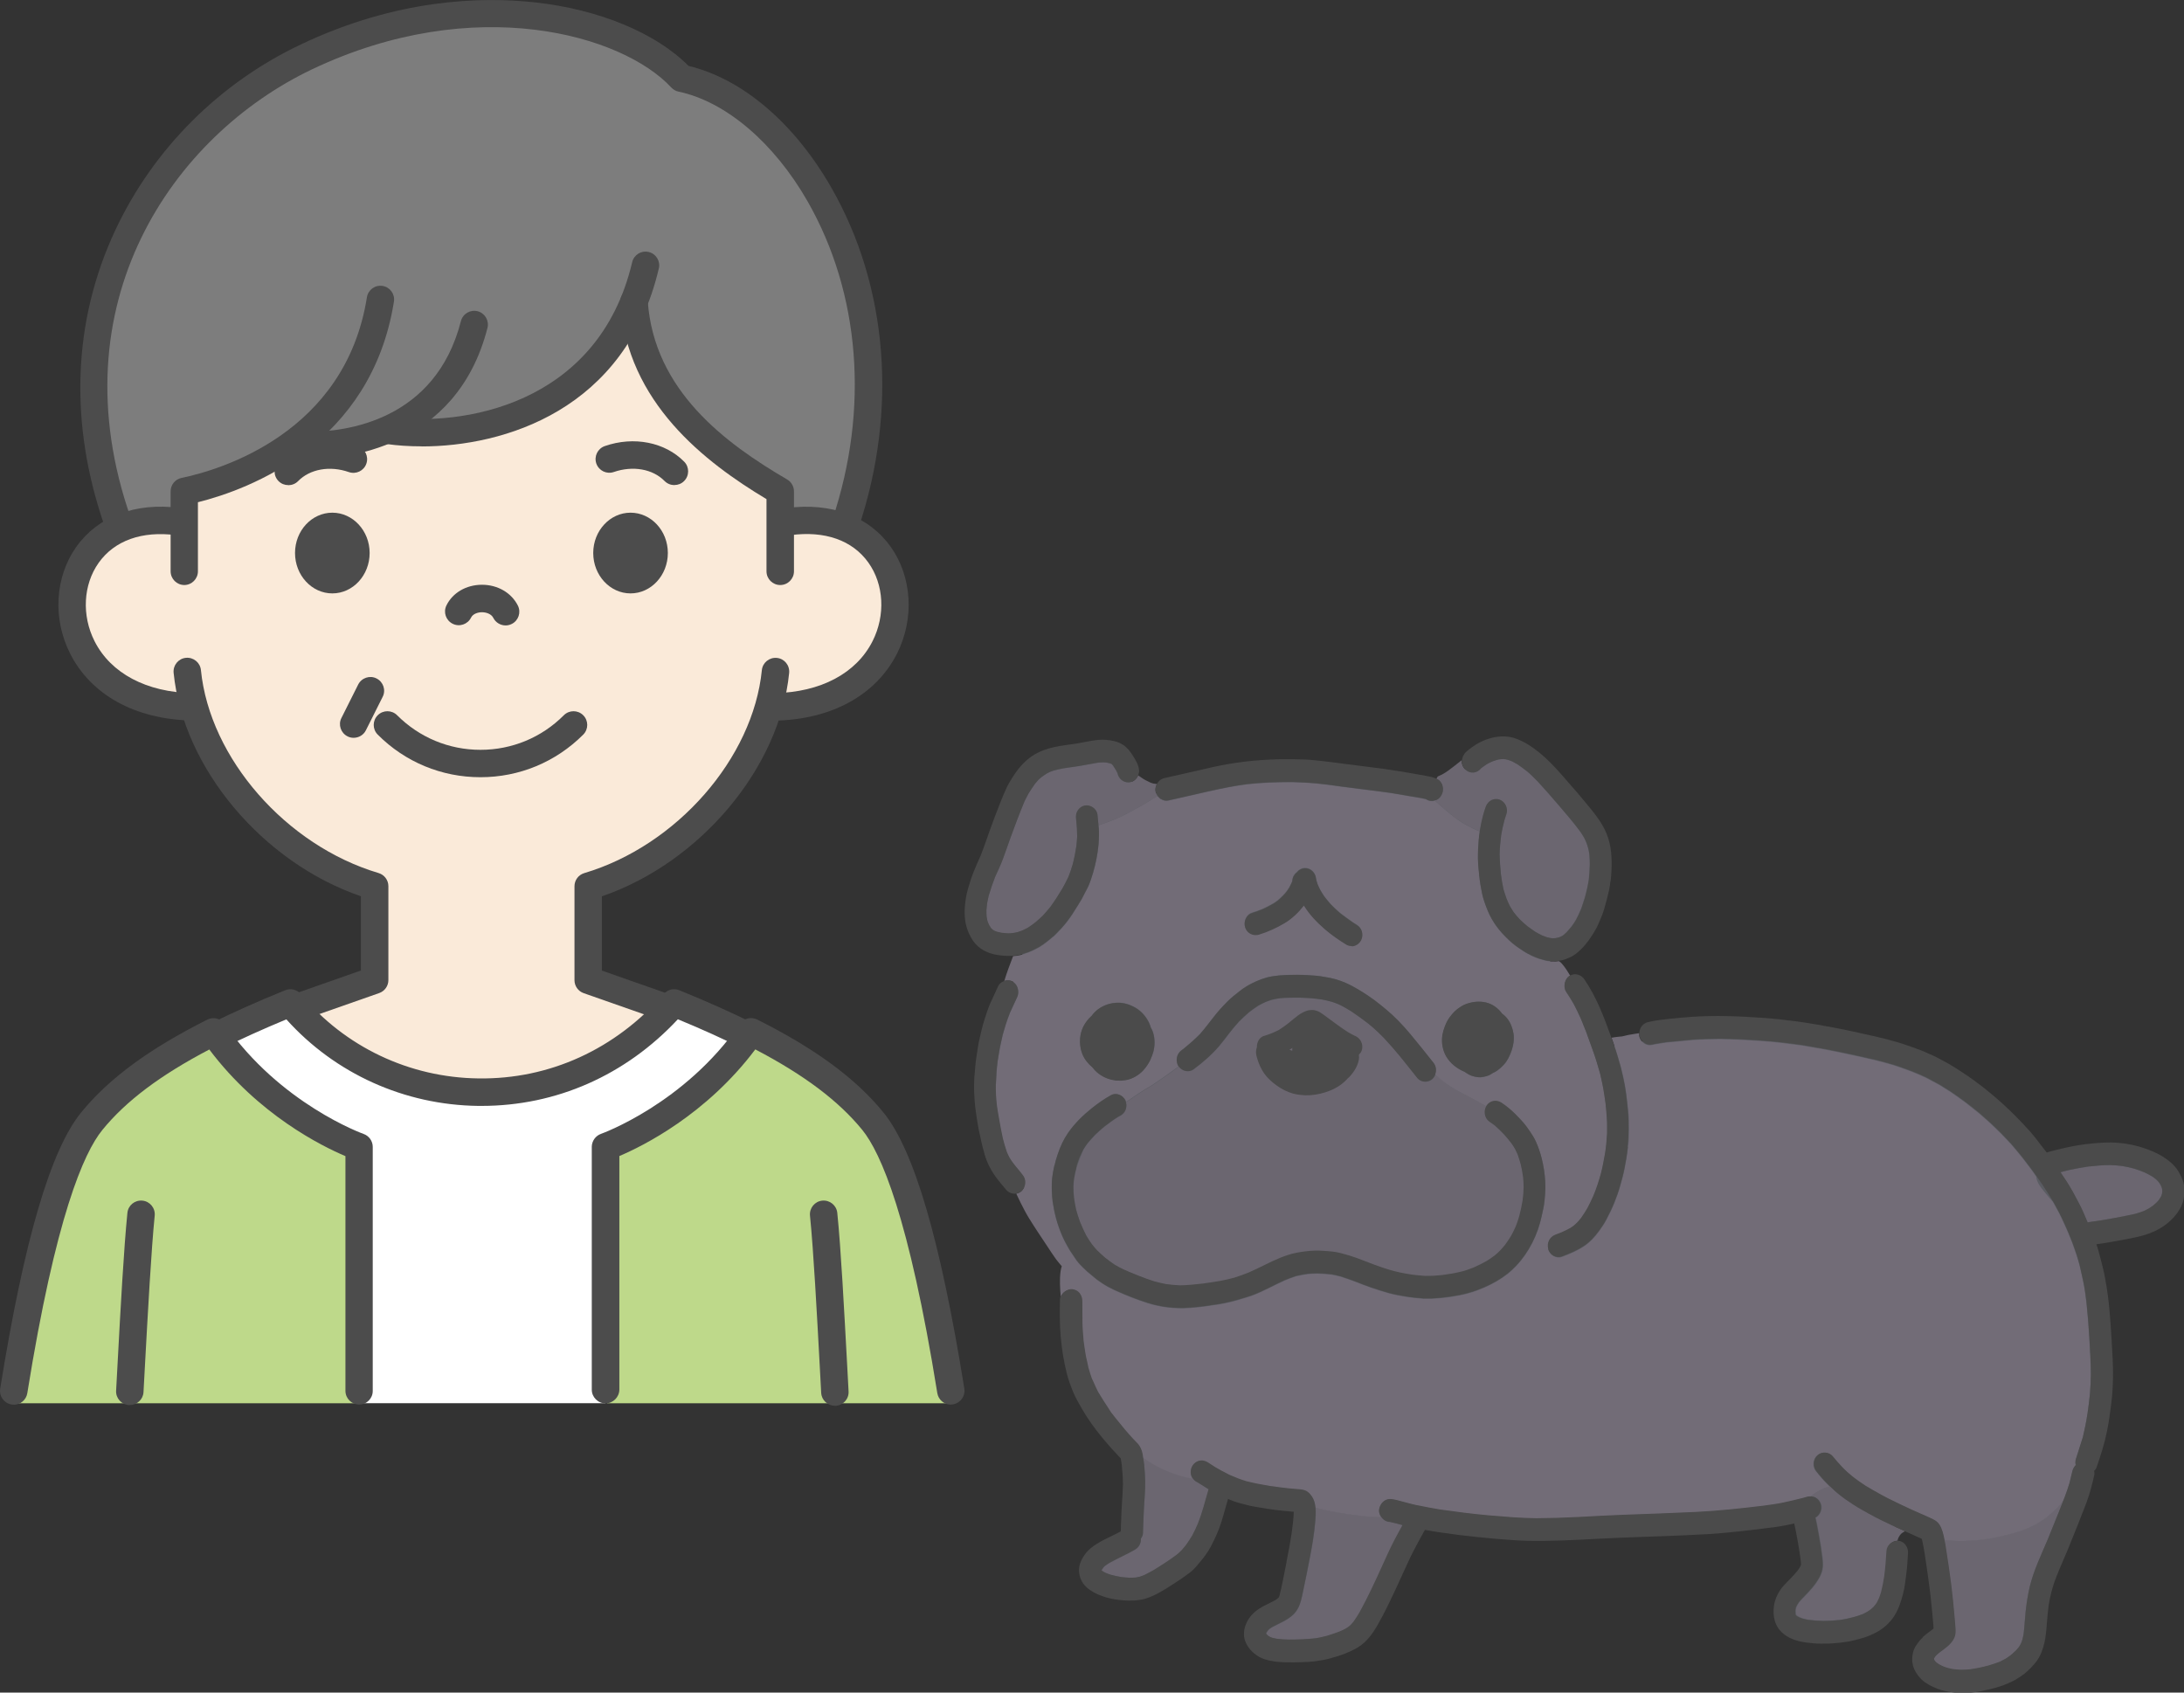 <?xml version="1.0" encoding="UTF-8"?><svg id="_レイヤー_23" xmlns="http://www.w3.org/2000/svg" width="240" height="186" viewBox="0 0 240 186"><rect x="0" y="0" width="240" height="186" fill="#333333" stroke="none"/><defs><style>.cls-1{fill:#7d7d7d;}.cls-2{fill:#faead9;}.cls-3{fill:#5a5c62;}.cls-4{fill:#fff;}.cls-5{fill:#4c4c4c;}.cls-6{fill:#6b6670;}.cls-7{fill:#4b4b4b;}.cls-8{fill:#726c77;}.cls-9{fill:#bed98a;}</style></defs><path class="cls-1" d="M92.99,57.79c8.2-24.49-5.01-46.22-18-48.95-6.21-6.72-23.45-10.77-41.17-2.37C17.4,14.26,4.33,35.11,13.32,57.91c2.94-1.48,7.03-.56,7.03-.56v-3.12c3.42-.71,7.9-2.28,11.92-5.23,3.9.74,9.32-.91,10.54-1.47,7.04,1,21.42-.74,26.91-14.07.92,13.51,16.05,20.38,16.05,20.38v3.85c3.36-1.34,7.21.1,7.21.1Z"/><path class="cls-2" d="M64.71,107.81v-10.11c12.52-5.12,16.77-11.48,20.1-20.04,19.98.19,16.05-23.82.91-20.14v-3.43s-15.57-7.87-16.05-20.63c-5.49,13.33-20.44,14.94-26.9,14.07-1.22.56-6.65,2.21-10.54,1.47-4.02,2.95-8.51,4.52-11.93,5.23v2.96c-15.75-2.34-17.09,20.17.93,20.73,3.33,8.56,8.76,15.51,20.1,19.79v10.03c-2.05.5-8.5,3.1-8.5,3.1,9.12,12.22,29.96,12.47,40.5.17-4.02-1.51-8.62-3.18-8.62-3.18Z"/><path class="cls-4" d="M82.07,113.92s-5.71,8.54-15.52,12.17l-.02,28.11h-27.07l-.02-28.11s-9.59-3.64-15.72-12.16c2.44-1.22,5.16-2.44,8.18-3.66,10.44,12.57,30.31,13.58,42.18,0,3.02,1.23,5.55,2.42,7.99,3.64Z"/><path class="cls-9" d="M39.5,154.21H1.56c2.27-15.51,5.11-26.69,8.56-30.92,2.96-3.63,7.3-6.76,13.38-9.82,6.44,9.3,15.99,12.63,15.99,12.63l.02,28.11Z"/><path class="cls-9" d="M104.64,154.21h-37.93l.02-28.11s9.54-3.33,15.98-12.63c6.08,3.05,10.42,6.18,13.39,9.82,3.45,4.23,6.28,15.41,8.55,30.92Z"/><path class="cls-5" d="M85.14,79.18c-.82,0-1.49-.66-1.51-1.48-.02-.83.65-1.52,1.48-1.53,5.07-.09,9-2.18,10.78-5.72,1.43-2.84,1.25-6.22-.46-8.62-1.75-2.46-4.79-3.53-8.56-3.02-.83.11-1.58-.47-1.69-1.29-.11-.82.47-1.58,1.29-1.69,4.86-.65,9.02.9,11.41,4.26,2.35,3.3,2.62,7.9.7,11.72-2.3,4.57-7.19,7.26-13.42,7.38,0,0-.02,0-.03,0Z"/><path class="cls-5" d="M21.14,79.18s-.02,0-.03,0c-6.22-.12-11.11-2.8-13.41-7.37-1.93-3.82-1.66-8.41.68-11.71,2.38-3.36,6.52-4.92,11.37-4.28.82.11,1.41.86,1.3,1.69s-.86,1.41-1.69,1.3c-3.76-.49-6.78.59-8.52,3.04-1.7,2.4-1.88,5.78-.45,8.61,1.79,3.54,5.72,5.62,10.78,5.71.83.02,1.49.7,1.48,1.53-.02.82-.69,1.48-1.51,1.48Z"/><path class="cls-5" d="M40.62,60.77c0,2.45-1.84,4.44-4.1,4.44s-4.1-1.99-4.1-4.44,1.84-4.43,4.1-4.43,4.1,1.99,4.1,4.43Z"/><path class="cls-5" d="M65.19,60.77c0,2.45,1.84,4.44,4.1,4.44s4.1-1.99,4.1-4.44-1.84-4.43-4.1-4.43-4.1,1.99-4.1,4.43Z"/><path class="cls-5" d="M55.56,68.73c-.55,0-1.09-.31-1.35-.83-.23-.46-.82-.62-1.25-.62h0c-.42,0-.98.16-1.19.58-.37.75-1.27,1.06-2.02.69-.75-.37-1.06-1.27-.69-2.02.68-1.39,2.17-2.26,3.88-2.27,0,0,.01,0,.02,0,1.73,0,3.24.88,3.95,2.29.37.74.07,1.65-.68,2.02-.22.11-.45.16-.67.16Z"/><path class="cls-5" d="M20.26,64.29c-.83,0-1.51-.67-1.51-1.51v-8.79c0-.71.5-1.33,1.2-1.47,4.18-.87,17.99-4.87,20.37-19.85.13-.82.9-1.38,1.72-1.25.82.13,1.38.9,1.25,1.72-2.49,15.64-15.87,20.63-21.54,22.05v7.59c0,.83-.67,1.51-1.51,1.51Z"/><path class="cls-5" d="M85.74,64.29c-.83,0-1.51-.67-1.51-1.51v-7.93c-6.74-4.04-15.31-10.6-16.06-21.59-.06-.83.57-1.55,1.4-1.61.83-.06,1.55.57,1.61,1.4.67,9.87,8.54,15.68,15.32,19.64.46.27.75.77.75,1.3v8.79c0,.83-.67,1.51-1.51,1.51Z"/><path class="cls-5" d="M74.11,53.31c-.39,0-.78-.15-1.08-.45-1.3-1.33-3.49-1.71-5.58-.99-.79.27-1.64-.14-1.92-.93-.27-.79.14-1.64.93-1.92,3.19-1.11,6.62-.43,8.73,1.72.58.59.57,1.55-.02,2.13-.29.29-.67.43-1.05.43Z"/><path class="cls-5" d="M31.67,53.31c-.38,0-.76-.14-1.05-.43-.59-.58-.6-1.54-.02-2.13,2.11-2.16,5.54-2.83,8.73-1.72.79.27,1.2,1.13.93,1.92-.27.79-1.13,1.2-1.92.93-2.09-.73-4.28-.34-5.58.99-.29.3-.69.45-1.08.45Z"/><path class="cls-5" d="M33.86,50.48c-.83,0-1.51-.67-1.51-1.51s.67-1.51,1.51-1.51c4.11,0,13.98-1.19,16.79-12.17.21-.81,1.03-1.29,1.83-1.09.81.21,1.29,1.03,1.09,1.83-3.42,13.4-15.95,14.44-19.71,14.44Z"/><path class="cls-5" d="M46.34,49.05c-1.39,0-2.68-.09-3.82-.25-.82-.12-1.4-.88-1.28-1.7.12-.82.88-1.4,1.7-1.28,7.54,1.07,22.79-1.12,26.53-17.01.19-.81,1-1.31,1.81-1.12.81.19,1.31,1,1.12,1.81-3.67,15.6-17.04,19.56-26.07,19.56Z"/><path class="cls-5" d="M92.91,59.06c-.16,0-.32-.03-.48-.08-.79-.26-1.21-1.12-.95-1.91,4.05-12.1,3.05-24.85-2.75-34.97-3.69-6.44-8.99-10.94-14.16-12.03-.31-.06-.58-.22-.8-.45-5.37-5.81-21.61-10.47-39.42-2.03-15.39,7.3-28.21,25.84-19.98,49.33.27.79-.14,1.64-.92,1.92s-1.64-.14-1.92-.92c-3.97-11.33-3.56-22.63,1.17-32.69,4.18-8.88,11.41-16.11,20.37-20.35C43.6-.12,52.86-.39,58.78.26c7.05.77,13.31,3.37,16.88,6.98,5.93,1.43,11.62,6.27,15.69,13.37,6.23,10.87,7.32,24.5,2.99,37.42-.21.63-.8,1.03-1.43,1.03Z"/><path class="cls-5" d="M33.26,112.09l-1-2.84s3.87-1.36,7.4-2.6v-8.16c-10.77-3.69-19.53-14.06-20.58-24.55-.08-.83.52-1.57,1.35-1.65.83-.08,1.57.52,1.65,1.35.97,9.69,9.36,19.28,19.52,22.3.64.19,1.08.78,1.08,1.44v10.33c0,.64-.41,1.21-1.01,1.42-3.77,1.32-8.41,2.95-8.41,2.95Z"/><path class="cls-5" d="M72.55,112.09s-4.64-1.63-8.41-2.95c-.6-.21-1.01-.78-1.01-1.42v-10.33c0-.67.44-1.25,1.07-1.44,10.16-3.02,18.55-12.61,19.52-22.3.08-.83.82-1.43,1.65-1.35.83.08,1.43.82,1.35,1.65-1.05,10.49-9.81,20.85-20.58,24.55v8.16c3.54,1.24,7.41,2.6,7.41,2.6l-1,2.84Z"/><path class="cls-5" d="M14.26,154.41s-.06,0-.08,0c-.83-.05-1.47-.76-1.42-1.59l.15-2.77c.34-6.34.7-12.9,1.09-16.76.08-.83.81-1.43,1.65-1.35.83.08,1.43.82,1.35,1.65-.38,3.79-.75,10.61-1.08,16.62l-.15,2.77c-.04.8-.71,1.42-1.5,1.42Z"/><path class="cls-5" d="M52.92,121.53c-.13,0-.25,0-.38,0-8.1-.1-15.72-3.55-21.07-9.51-2.65,1.1-4.97,2.15-7.07,3.2-.74.37-1.65.07-2.02-.67-.37-.74-.07-1.65.67-2.02,2.43-1.22,5.14-2.43,8.29-3.71.61-.25,1.31-.07,1.73.43,4.81,5.79,11.92,9.17,19.51,9.26,7.81.11,15.05-3.2,20.37-9.29.42-.48,1.11-.65,1.7-.4,3.15,1.28,5.86,2.5,8.29,3.71.74.37,1.04,1.28.67,2.02-.37.74-1.28,1.04-2.02.67-2.1-1.05-4.43-2.11-7.1-3.21-5.75,6.16-13.36,9.52-21.57,9.52Z"/><path class="cls-5" d="M91.74,154.48c-.79,0-1.46-.62-1.5-1.42l-.14-2.62c-.33-6.1-.7-13.01-1.09-16.85-.08-.83.52-1.57,1.35-1.65.83-.08,1.57.52,1.65,1.35.4,3.91.75,10.56,1.1,16.99l.14,2.62c.05.83-.59,1.54-1.42,1.59-.03,0-.06,0-.08,0Z"/><path class="cls-5" d="M1.51,154.36c-.08,0-.16,0-.24-.02-.82-.13-1.38-.9-1.25-1.73,2.62-16.29,5.53-26.22,8.89-30.35,3.05-3.74,7.46-6.99,13.87-10.21.67-.34,1.49-.13,1.92.49,6.07,8.76,15.16,12.04,15.25,12.07.6.21,1.01.78,1.01,1.42v26.81c.01.83-.66,1.51-1.49,1.51h0c-.83,0-1.51-.67-1.51-1.51v-25.79c-2.6-1.1-9.57-4.55-14.96-11.72-5.4,2.83-9.16,5.66-11.75,8.84-2.05,2.51-5.14,9.57-8.25,28.93-.12.74-.76,1.27-1.49,1.27Z"/><path class="cls-5" d="M104.49,154.36c-.73,0-1.37-.53-1.49-1.27-3.11-19.36-6.2-26.41-8.25-28.93-2.6-3.18-6.35-6.01-11.75-8.84-5.39,7.17-12.36,10.63-14.94,11.72v25.67c-.01.83-.69,1.51-1.52,1.51h0c-.83,0-1.51-.68-1.51-1.51v-26.69c.01-.64.42-1.21,1.02-1.42.09-.03,9.18-3.31,15.24-12.07.43-.62,1.24-.83,1.92-.49,6.41,3.22,10.82,6.47,13.87,10.21,3.37,4.13,6.27,14.06,8.89,30.35.13.82-.43,1.59-1.25,1.73-.08.01-.16.02-.24.02Z"/><path class="cls-5" d="M52.8,85.41c-4.27,0-8.28-1.66-11.29-4.68-.59-.59-.59-1.54,0-2.13.59-.59,1.54-.59,2.13,0,2.45,2.45,5.7,3.8,9.16,3.8s6.72-1.35,9.16-3.8c.59-.59,1.54-.59,2.13,0s.59,1.54,0,2.13c-3.02,3.02-7.03,4.68-11.29,4.68Z"/><path class="cls-5" d="M38.86,81.08c-.23,0-.46-.05-.67-.16-.74-.37-1.05-1.28-.67-2.02l1.84-3.67c.37-.74,1.28-1.05,2.02-.67.74.37,1.05,1.28.67,2.02l-1.84,3.67c-.26.53-.8.83-1.35.83Z"/><path class="cls-3" d="M216.49,184.92c.57-.04,1.16-.17,1.72-.3.54-.13,1.11-.27,1.62-.47.3-.12.59-.25.89-.39.23-.11.44-.25.65-.39l.13-.08c.49-.32.93-.78,1.26-1.14.82-.91,1.02-2.31,1.11-3.42.07-.98.14-1.74.23-2.46.09-.56.19-1.07.32-1.59.11-.4.22-.77.34-1.14.15-.45.32-.89.51-1.33,0,0,.84-1.96,1.01-2.38.32-.76.63-1.53.93-2.3l.16-.38c.17-.41.32-.82.48-1.23l.21-.54c.09-.23.18-.45.27-.69.15-.43.31-.9.44-1.37.12-.47.24-.94.35-1.42-.08-.36.02-.79.28-1.05.26-.68.47-1.31.66-1.94.2-.66.36-1.3.49-1.95.13-.62.22-1.25.3-1.88.08-.62.17-1.25.22-1.87.11-1.25.13-2.54.06-3.82-.07-1.33-.14-2.67-.24-3.99-.08-1.18-.2-2.54-.42-3.85l-.02-.12c-.1-.62-.2-1.21-.34-1.78-.17-.69-.35-1.38-.54-2.07-.04-.13-.08-.27-.13-.4l-.05-.15c-.1-.3-.06-.62.1-.89.16-.26.42-.44.72-.48,1.12-.16,2.25-.36,3.22-.55.59-.11,1.15-.22,1.7-.37.98-.27,1.77-.65,2.39-1.17.49-.4.86-.82,1.12-1.27.12-.22.22-.44.28-.68.07-.25.1-.52.09-.88,0-.43-.17-.93-.51-1.48-.28-.46-.73-.89-1.43-1.32-.65-.41-1.42-.68-1.94-.85-.72-.23-1.48-.39-2.33-.47-.54-.05-1.12-.06-1.8-.02-.54.03-1.08.09-1.61.14-.75.08-1.54.22-2.5.45-.47.11-.94.22-1.41.35l-.35.1c-.07.02-.14.03-.2.03-.32.02-.63-.13-.83-.39-.43-.56-.86-1.12-1.3-1.67-.38-.47-.79-.91-1.23-1.38-1.87-1.99-3.84-3.7-5.9-5.12-.56-.38-1.12-.74-1.69-1.09-.43-.27-.8-.46-1.16-.65l-.48-.26c-.16-.09-.33-.16-.5-.23l-.45-.2c-.2-.09-.4-.18-.6-.26-.69-.26-1.37-.51-2.07-.74-.22-.07-.44-.13-.66-.2l-.41-.12c-.19-.05-.38-.11-.57-.16-.67-.16-1.34-.32-2.02-.47-1.27-.29-2.46-.55-3.65-.77-1.29-.24-2.67-.49-4.06-.68-1.36-.19-2.59-.31-3.74-.4-2.14-.15-4.68-.28-7.21-.14l-.44.03c-.77.05-1.55.12-2.32.21l-.27.03c-.72.08-1.41.16-2.06.32-.11.03-.18.11-.18.21-.03.5-.39.91-.87.97l-.46.06c-.47.06-.92.15-1.34.26-.06.02-.12.03-.19.03,0,0-.44.05-.46.05-.15.02-.35.05-.55.09-.04,0-.09.01-.13.02-.43.02-.83-.24-.99-.68-.79-2.2-1.6-4.32-2.84-6.12-.05-.08-.12-.12-.2-.11-.13.07-.28.11-.43.12-.37.02-.75-.14-.94-.47-.27-.44-.54-.87-.84-1.23-.01-.01-.04-.04-.09-.07-.36-.23-.54-.67-.45-1.1.09-.43.42-.76.84-.82.17-.02.34-.06.51-.11.32-.11.56-.22.74-.34.23-.15.45-.33.67-.55.5-.49.94-1.1,1.41-1.91.17-.3.31-.64.46-.99l.09-.21c.12-.28.22-.58.31-.87.19-.64.36-1.3.51-1.97.06-.28.1-.58.13-.86.03-.34.07-.67.08-1.01.06-1.17.04-2.54-.48-3.76-.38-.9-.97-1.7-1.73-2.62l-.16-.19c-.36-.43-.72-.87-1.08-1.3-.65-.76-1.31-1.52-1.97-2.27-.34-.38-.69-.75-1.05-1.11-.31-.31-.64-.63-.99-.91-.25-.19-.5-.39-.75-.57-.44-.32-.93-.58-1.45-.8-.44-.18-.93-.26-1.45-.23-.44.03-.9.12-1.37.3-.55.2-1.11.54-1.7,1.02-.08.07-.23.2-.24.34-.03.3-.17.57-.4.74l-.16.12c-.43.35-.87.7-1.32,1.03-.34.25-.7.46-1.07.63-.18.28-.47.45-.78.47-.15,0-.31-.02-.46-.09-.07-.04-.12-.06-.18-.08-.22-.07-.45-.11-.68-.16-.34-.07-.59-.11-.84-.15l-.26-.05c-.6-.11-1.2-.21-1.8-.31-1.15-.19-2.37-.36-3.73-.52-.75-.09-1.51-.19-2.26-.29-.52-.07-1.04-.14-1.56-.2-.68-.09-1.36-.16-2.05-.22-.53-.05-1.08-.06-1.61-.07h-.24c-1.02-.03-2.05,0-3.05.05-1.37.08-2.73.23-4.06.45-1.06.18-2.13.43-3.17.67l-.28.07c-1.16.27-2.33.53-3.5.79-.13.03-.18.1-.2.14-.17.31-.48.51-.81.53-.04,0-.07,0-.11,0-.4-.02-.75-.1-1.05-.24-.49-.22-.87-.44-1.24-.7l-.24-.17c-.39-.28-.58-.83-.4-1.28,0-.39-.29-.85-.48-1.15-.26-.41-.49-.72-.79-.91-.35-.22-.81-.35-1.46-.4-.16-.01-.32-.01-.48,0-.27.02-.54.05-.81.1-.28.05-.55.1-.83.15-.3.06-.61.12-.92.17-.28.04-.56.08-.84.12-.32.04-.63.09-.95.14-.87.15-1.54.35-2.1.63-.73.36-1.42.97-2.01,1.78-.16.22-.31.44-.45.67l-.08.13c-.13.22-.27.43-.38.66-.32.65-.59,1.33-.79,1.85l-.21.56c-.28.72-.56,1.45-.82,2.18l-.3.86c-.24.7-.49,1.4-.76,2.08l-.2.44c-.2.46-.41.91-.59,1.38-.2.5-.38,1.06-.58,1.75-.16.56-.26,1.17-.31,1.86-.03.39-.02.77.03,1.12.08.63.3,1.23.65,1.78.25.39.62.71,1.08.93.51.24,1.1.32,1.66.37.22.02.45.02.67.01.01,0,.17-.02.18-.02.33-.02.66.14.86.42.21.29.25.68.12,1.01-.42,1.06-.71,1.88-.95,2.65-.1.32-.33.57-.64.67-.22.37-.37.69-.52,1-.13.28-.26.55-.38.83-.23.51-.4,1.05-.59,1.63l-.05.17c-.18.55-.31,1.13-.45,1.74l-.06.25c-.12.5-.2,1.02-.28,1.57l-.04.27c-.09.61-.14,1.21-.2,1.93-.01.17-.02.34-.02.51v.32c-.02.32-.03.66-.01.98.03.54.07,1.26.17,1.96.09.63.18,1.26.31,1.89.21,1.08.41,1.95.64,2.73.24.81.66,1.61,1.25,2.36.29.37.59.74.9,1.1.04.05.1.08.14.08.03,0,.05-.01.07-.02.04,0,.09-.01.13-.02.39-.02.77.2.95.58l.12.27c.11.23.22.46.33.69.3.6.57,1.13.87,1.62.54.87,1.11,1.73,1.68,2.58l.58.87c.22.34.44.67.68,1,.12.17.26.33.4.49l.2.24c.24.29.31.68.19,1.04-.04.12-.07.23-.08.33-.11.82-.05,1.7.03,2.6.01.15,0,.31-.06.45-.03,1.34-.04,2.66.07,3.95.06.59.13,1.28.24,1.97.09.57.22,1.17.39,1.9.17.7.43,1.38.67,1.95.2.5.48.99.78,1.5l.11.19c.56.98,1.25,1.96,2.11,3.01.56.68,1.18,1.37,2.01,2.26.13.14.22.31.26.5.05.24.09.48.12.72.1.93.14,1.68.15,2.38-.01.62-.05,1.22-.09,1.82-.02.39-.05.79-.07,1.18-.03.7-.06,1.39-.08,2.09,0,.04,0,.08,0,.11-.02.37-.21.7-.52.87-.29.16-.54.28-.78.4l-.47.23c-.45.22-.87.43-1.27.67-.5.31-.81.57-1.04.88-.34.45-.51.87-.5,1.19.02.4.18.76.45,1.02.13.13.29.25.51.38.26.16.55.29.87.4.14.05.28.1.43.14.47.14,1.02.24,1.65.29.37.03.72.04,1.07.02.23-.01.47-.04.7-.08.54-.09,1.1-.36,1.57-.61.57-.3,1.13-.65,1.64-.99.37-.24.73-.48,1.1-.74.38-.26.71-.5.97-.76.12-.12.22-.25.33-.37l.18-.21c.52-.61.89-1.13,1.16-1.65.49-.92.84-1.74,1.07-2.51.16-.51.3-1.02.44-1.53l.28-.96c.08-.28.27-.51.51-.64.12-.06.25-.1.39-.11.14,0,.28.02.41.07,0,0,.45.19.56.23.39.15.8.25,1.25.36l.19.05c.33.08.66.14,1,.2l.33.06c.51.09,1.02.16,1.53.23.57.08,1.14.13,1.72.18l.29.03c.5.04.98.47,1,.99,0,.01,0,.1,0,.11-.03.83-.13,1.59-.23,2.32,0,0-.02.12-.02.12-.15.97-.33,1.94-.52,2.9,0,0-.08.46-.1.57l-.18.91c-.16.84-.33,1.71-.56,2.56,0,.02-.03.11-.04.13-.02.05-.06.18-.08.22-.03.07-.1.2-.15.25-.03.05-.08.09-.12.14l-.15.14s-.08.07-.11.09c-.08.05-.15.11-.23.16-.3.17-.57.3-.83.43-.51.26-1,.5-1.38.83-.56.49-.99,1.39-.69,2.06.17.39.46.73.86,1,.35.24.82.4,1.42.49,0,0,.22.03.22.03.58.06,1.19.09,1.82.08h.11c.48,0,.97-.02,1.46-.05.51-.03,1.04-.1,1.57-.2l.2-.04c.09-.02.18-.03.27-.06.58-.16,1.19-.33,1.8-.57.67-.27,1.12-.5,1.5-.79.83-.62,1.4-1.68,1.96-2.7.53-.98.97-1.93,1.41-2.85l.13-.28c.23-.49.45-.98.67-1.47.29-.63.57-1.26.87-1.89.38-.79.8-1.56,1.21-2.3l.45-.82c.17-.31.48-.51.81-.53.07,0,.15,0,.22.01,1.28.23,2.58.41,3.69.55,1.2.16,2.4.27,3.59.38l.17.02c.48.05.96.08,1.44.11l.48.03c.57.04,1.14.08,1.72.09,2.52.06,5.09-.08,7.58-.21l.29-.02c1.85-.1,3.7-.16,5.55-.23l2.05-.07c1.35-.05,2.7-.11,4.05-.19h.11c1.24-.08,2.48-.2,3.42-.3,1.38-.15,2.75-.3,4.12-.49.58-.08,1.2-.2,1.95-.37.05-.01.1-.02.16-.02.48-.03.92.31,1.03.81.3,1.41.55,2.8.73,4.14.02.18.03.34.04.5,0,.09,0,.21-.03.3,0,.04-.03.12-.04.16l-.04.13-.14.3c-.13.22-.22.36-.33.5-.31.38-.59.7-.88,1-.22.22-.43.44-.64.66-.39.41-.69.94-.82,1.45-.12.48-.12.99,0,1.45.11.43.37.78.8,1.07.7.48,1.68.6,2.53.68.58.05,1.18.04,1.7.03h.33c.52-.04,1.05-.1,1.57-.19.36-.06.72-.15,1.08-.25.11-.03.46-.13.46-.13.61-.21,1-.38,1.35-.57.59-.33,1.09-.77,1.44-1.28.47-.67.72-1.46.91-2.21.16-.61.24-1.27.33-1.96l.02-.14c.1-.77.14-1.56.18-2.24,0-.1-.04-.2-.12-.24-.02,0-.04,0-.06,0-.31.02-.61-.11-.81-.36-.2-.24-.29-.57-.23-.88.02-.14.05-.25.09-.36.22-.6.58-1.04,1.06-1.31.02,0,.03-.02.05-.03.16-.13.35-.2.55-.21.15,0,.3.02.45.08l1.86.83c.28.13.5.39.57.7.23.96.36,1.88.49,2.77l.06.4c.15,1.04.29,2.08.42,3.13.08.75.16,1.48.22,2.22.03.36.12,1.51.12,1.51.02.33-.11.66-.35.87l-.12.1-.59.45c-.17.13-.34.26-.5.41-.16.14-.32.34-.52.63-.2.29-.29.65-.28,1.08,0,.17.06.39.14.55.13.26.29.49.55.76.13.13.33.28.6.43.23.13.5.26.8.38.52.21,1.09.3,1.53.35.42.05.88.06,1.45.03l.31-.02Z"/><path class="cls-6" d="M129.7,141.29c-.52-.02-1.04-.07-1.56-.14-.44-.09-.87-.19-1.31-.31-.53-.17-1.07-.36-1.59-.57-.27-.11-.54-.22-.81-.33-.15-.06-.29-.12-.44-.18-.14-.06-.28-.13-.43-.19-.03-.02-.07-.03-.1-.05h0s-.01,0-.01,0h0s-.05-.02-.07-.03c.01,0,.02,0,.03.01-.31-.15-.61-.31-.91-.49-.36-.24-.71-.5-1.05-.77-.31-.26-.61-.54-.9-.83-.19-.21-.37-.43-.55-.65-.21-.31-.41-.62-.61-.94-.25-.48-.47-.97-.68-1.48-.17-.46-.33-.93-.45-1.41-.09-.44-.17-.88-.23-1.32-.04-.4-.06-.8-.06-1.2.01-.29.03-.57.07-.85.06-.39.15-.78.25-1.17.03-.08.05-.17.08-.26.19-.55.4-1.1.63-1.64.03-.05.05-.1.07-.15.14-.23.28-.45.44-.66.26-.32.54-.62.82-.92.34-.33.69-.66,1.06-.95.02-.02.04-.03.06-.04.46-.36.93-.7,1.43-1.01.08-.05.17-.1.26-.14.52-.29.77-.91.6-1.49.48-.29.93-.63,1.4-.94.49-.32.99-.61,1.49-.92.37-.23.71-.49,1.07-.73s.7-.5,1.06-.75c.27-.19.54-.38.8-.58.36.52,1.1.7,1.62.31,1-.74,1.96-1.57,2.78-2.52.39-.45.75-.93,1.11-1.41.34-.44.69-.86,1.06-1.27.37-.37.75-.73,1.15-1.07.33-.25.66-.5,1.01-.72.26-.15.52-.28.79-.4.23-.09.47-.18.71-.25.29-.07.59-.13.88-.17.72-.07,1.43-.07,2.15-.06.42.01.83.03,1.25.06.41.03.81.09,1.22.14.36.07.72.15,1.07.25.29.09.57.2.85.32.46.22.89.48,1.33.75.63.42,1.24.86,1.84,1.33.18.15.37.31.55.46.41.35.78.73,1.16,1.11.6.64,1.18,1.3,1.74,1.98.64.8,1.28,1.6,1.92,2.4.24.3.61.45.97.43.26-.01.51-.11.71-.3.15-.14.25-.31.32-.5.1.09.18.18.28.26.46.4.94.77,1.44,1.1.49.31,1,.58,1.51.85.81.42,1.62.86,2.42,1.31-.34.55-.22,1.35.32,1.71.21.14.41.28.61.44.35.31.69.64,1.01.98.29.33.58.66.84,1.02.13.18.25.37.36.57.11.21.21.42.3.64.13.35.24.7.33,1.06.11.46.19.93.26,1.41.04.37.06.75.06,1.13-.01.47-.05.94-.11,1.41-.09.58-.22,1.16-.37,1.73-.11.38-.24.76-.38,1.13-.16.37-.34.72-.53,1.07-.2.32-.4.64-.63.94-.19.24-.39.47-.6.69-.18.17-.36.34-.55.5-.28.22-.57.42-.87.6-.47.27-.97.51-1.46.73-.23.09-.46.17-.7.26-.21.08-.43.13-.65.19-.33.07-.66.15-.99.21-.35.06-.7.11-1.05.16-.35.04-.71.07-1.06.09-.3.02-.6.02-.89.01-.48-.03-.96-.08-1.44-.14-.42-.07-.83-.14-1.24-.22-.42-.08-.84-.2-1.26-.32-.59-.19-1.18-.39-1.76-.6-.58-.22-1.16-.45-1.75-.67-.6-.22-1.21-.4-1.83-.56-.6-.16-1.24-.2-1.86-.24-.67-.05-1.37-.03-2.04.06-.63.08-1.26.19-1.87.39-1.17.37-2.25.95-3.35,1.48-.31.15-.62.29-.93.43-.53.21-1.06.4-1.61.58-.52.14-1.03.27-1.56.36-.63.11-1.26.2-1.89.29-.84.1-1.68.19-2.52.2Z"/><path class="cls-6" d="M121.24,172.29s.06-.07.09-.1c.04-.04.08-.07.12-.11.16-.12.32-.22.48-.32.47-.26.95-.49,1.42-.73.25-.12.49-.24.74-.37.21-.11.41-.23.62-.34,0,0,0,0-.01,0,.42-.21.71-.68.68-1.2,0-.01,0-.02,0-.03.13-.18.22-.38.23-.61.02-.8.05-1.6.09-2.41.05-1.12.17-2.24.15-3.36-.01-.58-.06-1.16-.11-1.74-.03-.28-.08-.56-.12-.83.24.15.46.32.7.47,1.46.92,3.1,1.56,4.79,1.87.13.19.31.35.53.44.14.09.28.17.42.26.21.13.41.26.62.39.06.03.11.07.16.1,0,.03-.02.06-.02.09-.12.43-.24.86-.37,1.29-.05.19-.11.38-.16.57-.18.62-.38,1.23-.62,1.83-.19.45-.4.89-.63,1.32-.22.36-.44.71-.69,1.05-.06.08-.13.15-.19.23-.09.11-.18.22-.28.33-.17.17-.35.33-.54.49-.5.38-1.03.73-1.55,1.07-.02,0-.03,0-.05-.02-.02.03-.05.04-.07.06,0,0,0,.01,0,.02-.04.03-.09.05-.13.08-.08.05-.16.1-.23.15-.18.11-.36.23-.55.34-.12.07-.25.13-.37.2-.2.11-.4.22-.61.32-.16.07-.32.13-.49.18-.14.03-.28.06-.43.09-.24.02-.47.03-.71.03-.21-.01-.42-.03-.63-.05-.1,0-.19-.01-.29-.03-.4-.07-.79-.15-1.18-.26-.18-.06-.35-.13-.53-.2-.08-.04-.17-.09-.25-.13-.04-.03-.09-.06-.13-.09-.02-.02-.04-.04-.06-.06,0,0,0,0-.01-.01,0,0,.01-.02.02-.03.06-.09.11-.17.17-.25Z"/><path class="cls-6" d="M139.3,179.25s.08-.09.12-.14c.03-.03.07-.07.1-.09.08-.06.17-.12.25-.17.8-.43,1.66-.74,2.34-1.38.44-.41.7-.94.86-1.54.08-.3.15-.61.21-.91.28-1.3.54-2.6.79-3.91.24-1.24.45-2.5.56-3.75.05-.54.1-1.14.04-1.71.61.18,1.23.31,1.86.44.51.1,1.02.19,1.54.26,1.15.17,2.29.31,3.45.36.13,0,.26,0,.39,0,.22.33.57.56.97.56.46.1.92.23,1.38.35-.32.59-.65,1.17-.95,1.76-.46.9-.87,1.83-1.29,2.74-.78,1.72-1.57,3.43-2.48,5.08-.21.36-.43.7-.67,1.04-.1.12-.2.23-.3.34-.06.06-.12.11-.18.16-.11.08-.23.16-.35.24-.2.11-.41.2-.61.3-.49.19-.98.36-1.48.51-.39.1-.78.19-1.18.26-1.01.12-2.03.15-3.05.15-.44-.01-.87-.04-1.3-.09-.17-.03-.33-.07-.49-.11-.07-.02-.13-.05-.2-.08-.05-.03-.1-.05-.15-.08-.04-.03-.07-.05-.11-.08-.03-.03-.06-.06-.1-.09-.03-.03-.05-.06-.08-.09,0-.02-.02-.03-.03-.05.02-.05.05-.1.07-.15.03-.04.06-.09.09-.13Z"/><path class="cls-6" d="M197.38,176.73c.02-.05.04-.11.06-.16.03-.06.06-.12.09-.18.06-.11.13-.21.2-.31.13-.16.28-.32.42-.47.7-.71,1.38-1.41,1.86-2.32.17-.32.3-.71.33-1.08.03-.32,0-.63-.03-.95-.05-.42-.11-.84-.17-1.25-.13-.83-.28-1.65-.44-2.48-.05-.25-.11-.5-.16-.75.51-.27.77-.93.59-1.49-.1-.31-.31-.57-.59-.72-.19-.1-.38-.12-.58-.12.23-.16.46-.33.69-.48.42-.26.87-.5,1.35-.63.04,0,.07-.01.11-.02.34.34.7.67,1.08.96.23.18.47.37.71.53.25.17.51.34.76.51.55.37,1.13.68,1.71,1,.99.55,2.02,1.03,3.05,1.52.3.14.61.27.92.41,0,.01-.02.03-.02.04-.05.02-.11.05-.16.08-.3.17-.48.44-.6.76-.02.06-.03.12-.04.18-.58.03-1.11.5-1.14,1.13-.05.93-.13,1.86-.25,2.79-.09.59-.2,1.16-.35,1.74-.08.23-.15.45-.24.68-.07.15-.14.3-.22.44-.04.06-.08.12-.12.18-.09.11-.17.21-.26.31-.1.09-.19.18-.29.26-.13.09-.25.18-.38.26-.16.09-.31.17-.48.25-.34.14-.68.24-1.03.34-.48.12-.96.22-1.45.31-.62.07-1.25.1-1.88.11-.59-.01-1.16-.05-1.74-.13-.19-.04-.38-.08-.57-.14-.11-.04-.22-.08-.33-.13-.06-.03-.11-.06-.17-.09-.04-.02-.07-.05-.11-.07-.02-.01-.03-.03-.05-.04,0-.01-.02-.02-.03-.03,0,0-.01-.02-.02-.03,0-.01-.01-.02-.02-.03,0,0,0-.01,0-.02,0-.05-.02-.09-.02-.14,0-.08-.01-.16-.01-.25,0-.06,0-.13.02-.19,0-.04.02-.08.02-.12Z"/><path class="cls-6" d="M212.5,182.24s.01-.03.02-.04c.04-.06.08-.12.12-.18.03-.04.07-.08.1-.12.09-.09.19-.18.29-.26.62-.47,1.35-.92,1.69-1.66.16-.34.15-.7.13-1.07-.02-.29-.04-.59-.07-.89-.1-1.29-.24-2.57-.39-3.85-.17-1.36-.37-2.72-.59-4.07-.04-.29-.09-.57-.15-.85,0-.02-.01-.05-.01-.07.05,0,.1.02.14.03.87.12,1.75.12,2.63.08.37-.02.73-.05,1.1-.09,1.34-.14,2.67-.44,3.97-.8.96-.27,1.91-.67,2.76-1.22.44-.28.86-.6,1.25-.96.38-.35.76-.72,1.08-1.12.06-.08.12-.16.18-.23-.15.39-.31.79-.46,1.18-.41,1.04-.83,2.08-1.26,3.12-.72,1.72-1.55,3.41-1.99,5.23-.22.9-.35,1.8-.45,2.72-.09.81-.12,1.63-.22,2.44-.03.19-.07.38-.12.58-.05.15-.09.3-.15.44-.03.07-.07.13-.1.2-.07.11-.14.21-.21.32-.09.12-.19.23-.3.34-.16.16-.33.31-.5.45-.2.15-.4.28-.6.42-.22.12-.43.23-.65.34-.4.16-.81.29-1.23.41-.67.17-1.34.32-2.02.42-.33.02-.66.04-.99.05-.31-.02-.61-.05-.92-.08-.21-.04-.42-.09-.62-.14-.18-.06-.36-.13-.54-.2-.12-.06-.24-.12-.36-.19-.09-.06-.18-.12-.27-.19-.05-.04-.09-.09-.13-.13-.02-.02-.03-.04-.05-.06-.01-.02-.03-.04-.04-.06,0-.02-.02-.04-.03-.07,0-.01,0-.03-.01-.04,0-.01,0-.03,0-.04,0,0,0-.01,0-.02,0,0,0,0,0-.01,0,0,0,0,0-.01Z"/><path class="cls-6" d="M229.39,128.21c.84-.09,1.67-.18,2.52-.17.45.01.89.05,1.34.11.42.07.83.16,1.23.27.41.13.81.27,1.2.44.29.14.57.29.85.45.13.09.24.17.36.27.07.06.14.13.21.2.06.07.12.14.18.22.05.08.1.16.15.24.03.06.06.12.08.18.02.06.04.12.06.18.01.06.02.12.03.18,0,.06,0,.11,0,.17,0,.05,0,.1-.01.15,0,.05-.02.1-.03.15-.02.06-.04.11-.06.17-.02.04-.04.09-.07.14-.06.1-.12.19-.18.28-.08.1-.16.19-.24.28-.13.13-.26.25-.4.36-.15.11-.3.21-.45.31-.19.11-.39.21-.59.3-.31.12-.62.22-.94.31-.82.19-1.64.34-2.46.49-.85.16-1.7.3-2.56.41-.07,0-.14.03-.21.06-.11-.26-.22-.52-.33-.78-.25-.58-.53-1.16-.83-1.72-.16-.3-.32-.61-.49-.91-.19-.36-.42-.71-.63-1.05-.22-.37-.47-.72-.71-1.07.35-.09.7-.18,1.05-.26.64-.13,1.27-.24,1.92-.35Z"/><path class="cls-6" d="M165.21,97.71c-.12-.56-.21-1.12-.28-1.68-.07-.7-.12-1.4-.14-2.11.02-.7.08-1.4.17-2.1.09-.58.22-1.14.37-1.7.06-.21.12-.42.2-.62.23-.64-.12-1.37-.72-1.6-.62-.23-1.3.12-1.53.75-.22.59-.37,1.21-.51,1.83-.06.29-.11.58-.16.87h0c-.12-.04-.24-.09-.36-.14-.32-.14-.63-.3-.94-.46-.52-.27-1.01-.6-1.49-.96-.75-.57-1.46-1.21-2.17-1.83.07-.02.14-.02.21-.05.34-.16.6-.53.67-.91.1-.48-.09-1.03-.49-1.3-.06-.04-.13-.07-.2-.11.05-.09.09-.17.15-.26.42-.17.81-.39,1.19-.67.43-.31.86-.66,1.28-.99.06-.05.12-.09.18-.14,0,.06-.02.11-.02.18.04.68.61,1.22,1.26,1.18.35-.02.66-.2.86-.47.01-.01.03-.02.04-.03.2-.15.39-.29.6-.42.17-.1.35-.19.53-.27.19-.08.38-.14.58-.2.09-.02.18-.04.27-.06.15-.01.29-.02.44-.03.07,0,.14.01.21.02.09.02.18.04.27.06.17.06.34.12.51.19.19.1.38.21.57.32.37.24.71.51,1.06.78.18.16.37.31.54.49.21.2.41.41.61.61.78.84,1.53,1.71,2.28,2.58.81.95,1.64,1.9,2.38,2.91.16.22.3.45.44.69.09.17.17.34.24.52.08.21.15.43.21.65.05.21.08.43.12.64.03.37.05.73.05,1.1-.01.56-.06,1.12-.11,1.68-.05.31-.1.62-.17.92-.07.33-.16.65-.24.98-.13.43-.27.86-.42,1.29-.19.43-.38.86-.6,1.27-.14.23-.29.46-.45.68-.18.22-.36.44-.55.64-.11.11-.22.21-.34.31-.05.04-.1.07-.15.1-.07.04-.15.08-.22.11-.05.02-.11.04-.17.06-.12.03-.25.06-.38.08-.08,0-.16,0-.23.01-.09,0-.18-.01-.28-.02-.16-.03-.31-.06-.46-.11-.15-.05-.3-.11-.45-.17-.26-.13-.51-.26-.77-.41-.3-.2-.6-.41-.89-.63-.28-.24-.55-.48-.82-.74-.24-.26-.46-.52-.68-.8-.14-.2-.26-.4-.38-.61-.14-.27-.26-.55-.38-.83-.13-.37-.25-.73-.36-1.1Z"/><path class="cls-6" d="M108.39,100.07c.02-.27.04-.54.08-.81.05-.27.11-.54.17-.81.2-.69.44-1.37.7-2.05.3-.67.61-1.32.87-2.01.27-.74.52-1.48.79-2.22.49-1.37,1.01-2.74,1.57-4.08.15-.31.31-.61.47-.91.22-.36.46-.72.71-1.06.11-.13.22-.26.34-.39.12-.11.24-.22.37-.33.18-.13.35-.25.54-.37.13-.07.26-.13.39-.2.13-.05.27-.1.4-.14.34-.09.67-.17,1.01-.23.43-.07.86-.13,1.29-.19.85-.12,1.68-.3,2.53-.44.2-.02.39-.04.59-.04.14,0,.27.02.41.03.13.03.25.05.38.09.03.01.07.03.1.04.02.01.05.03.07.04,0,0,0,0,0,0,.01,0,.02.02.03.03.04.05.09.11.13.16.12.17.22.35.33.53.05.09.09.19.14.28.12.59.64,1.03,1.23,1,.47-.03.87-.36,1.04-.79.09.07.18.13.28.2.34.25.69.43,1.07.6.23.1.47.14.72.16-.13.25-.2.53-.15.83.03.18.11.35.22.49-.3.16-.59.35-.88.52-.27.17-.55.33-.82.49-.96.54-1.92,1.09-2.94,1.52-.43.17-.87.34-1.31.49-.18.06-.36.13-.55.2-.03-.38-.06-.77-.11-1.15-.09-.68-.79-1.12-1.4-.99-.31.06-.58.25-.76.52-.19.29-.23.61-.19.95,0,.06.02.12.02.18.06.58.1,1.15.1,1.73-.02.36-.05.72-.09,1.08-.1.67-.23,1.33-.4,1.99-.14.47-.29.93-.47,1.38-.21.44-.43.86-.67,1.29-.42.69-.85,1.37-1.32,2.02-.28.35-.56.67-.86.99-.24.22-.47.44-.72.65-.3.23-.6.46-.92.66-.17.09-.34.18-.52.26-.19.08-.39.15-.59.21-.17.04-.33.08-.5.1-.18.02-.35.03-.52.03-.24-.01-.48-.03-.72-.06-.17-.03-.33-.07-.5-.11-.08-.03-.16-.06-.24-.09-.05-.03-.1-.05-.15-.08-.03-.02-.07-.05-.1-.07-.03-.03-.07-.06-.1-.09-.03-.03-.06-.07-.09-.1-.06-.09-.12-.18-.17-.27-.06-.12-.11-.23-.16-.35-.03-.08-.05-.15-.07-.23-.03-.13-.05-.26-.07-.4-.02-.22-.02-.44-.02-.66Z"/><path class="cls-8" d="M109.45,119.13c.02-.44.04-.87.07-1.31.03-.42.08-.84.13-1.26.03-.2.07-.41.1-.61.04-.25.08-.51.13-.76.07-.36.15-.71.23-1.06.03-.12.05-.25.08-.37.09-.31.18-.62.27-.93.03-.08.05-.16.07-.24.14-.44.3-.87.47-1.31.26-.58.54-1.15.8-1.73.11-.25.12-.52.09-.77-.05-.35-.23-.67-.55-.87-.02-.01-.03-.03-.05-.05-.19-.1-.4-.12-.61-.11-.11,0-.22.01-.32.05.28-.92.62-1.83.97-2.73.14-.01.27-.02.41-.04.2-.03.39-.07.58-.12.13-.03.25-.09.38-.13.08-.03.16-.05.24-.08.01,0,.02,0,.04-.01.33-.13.66-.27.97-.45.11-.06.23-.11.33-.18.29-.17.56-.38.83-.59,0,0,0,0,.01-.01.15-.12.29-.24.44-.36.1-.08.2-.16.3-.25.27-.26.53-.53.78-.81.19-.21.38-.43.56-.66.46-.58.86-1.21,1.25-1.86.14-.23.28-.46.42-.69.12-.22.23-.44.34-.66.12-.22.24-.44.35-.67.23-.5.4-1.04.56-1.57.29-.98.5-2,.59-3.02.02-.16.02-.32.03-.48.03-.38.04-.75.02-1.13,0-.2-.04-.39-.05-.59.18-.06.36-.13.55-.2.44-.15.88-.32,1.31-.49,1.01-.43,1.97-.98,2.94-1.52.27-.16.55-.33.82-.49.29-.18.57-.37.88-.52.05.07.11.13.18.19.03.03.06.08.1.1.03.03.07.03.11.06.24.14.51.21.79.15.08-.02.16-.04.24-.06h0c.08-.02.16-.04.23-.05.09-.02.18-.04.27-.06.03,0,.07-.01.1-.02.06-.01.11-.03.17-.04,1.11-.25,2.22-.51,3.33-.76.78-.18,1.56-.34,2.34-.49.67-.13,1.35-.23,2.02-.32.79-.08,1.59-.15,2.38-.18.83-.04,1.66-.05,2.5-.05.9.02,1.8.06,2.7.15.93.09,1.85.22,2.77.35,1.8.25,3.6.44,5.4.7.67.11,1.34.22,2.01.34.61.11,1.23.19,1.83.33.22.15.47.22.74.21.08,0,.16-.04.24-.06.71.62,1.42,1.26,2.17,1.83.47.36.97.69,1.49.96.31.16.62.32.94.46.12.05.24.1.36.14-.05.33-.09.66-.12,1-.06.68-.09,1.36-.08,2.05.01.62.08,1.23.14,1.85.07.68.18,1.35.33,2.02.06.31.16.62.26.91.22.62.45,1.23.78,1.8.32.56.7,1.08,1.13,1.56.25.28.51.53.78.79.48.47,1.05.84,1.6,1.21.13.09.28.16.41.24.57.32,1.17.58,1.8.72.14.03.28.08.43.1.27.04.53.05.8.04.03,0,.06,0,.09,0,.11,0,.23-.03.34-.04.11.07.22.15.31.26.37.42.66.89.95,1.37-.04.02-.08.02-.12.05-.12.08-.21.19-.29.31-.06.09-.11.2-.14.3-.05.15-.08.29-.08.45,0,.24.04.47.18.67.31.45.58.92.86,1.39.25.5.5,1,.73,1.51.12.28.23.56.34.84.08.2.16.39.24.59.28.76.56,1.53.83,2.3.28.78.5,1.57.73,2.36.12.53.25,1.05.34,1.58.1.56.18,1.13.26,1.7.06.54.11,1.08.14,1.63.02.26.04.52.03.79,0,.28,0,.56,0,.84-.03.4-.06.8-.09,1.2-.03.35-.09.7-.14,1.06-.07.38-.14.75-.21,1.13-.07.35-.16.71-.24,1.06-.11.4-.22.8-.36,1.19-.15.43-.3.85-.47,1.26-.2.46-.42.9-.65,1.34-.22.36-.43.71-.67,1.05-.14.19-.29.36-.45.53-.12.12-.25.24-.38.35-.13.09-.25.18-.37.26-.32.18-.65.33-.98.48-.23.09-.46.19-.7.27,0,0,0,0,0,0-.6.22-.93.89-.76,1.53,0,.02,0,.04,0,.06.17.53.68.88,1.2.86.1,0,.21-.03.31-.07.86-.32,1.72-.68,2.49-1.21.61-.42,1.12-.98,1.56-1.58.31-.42.61-.87.85-1.33.31-.6.61-1.2.86-1.83.25-.62.47-1.24.65-1.89.18-.63.35-1.26.47-1.9.06-.35.13-.69.19-1.04.08-.41.11-.83.17-1.24.09-.64.11-1.29.11-1.94,0-.67,0-1.33-.07-1.99-.13-1.25-.26-2.52-.54-3.75-.08-.32-.15-.65-.23-.97-.07-.29-.15-.57-.24-.85-.02-.06-.03-.11-.05-.17,0,0,0,0,0,0h0s0-.01,0-.02c0,0,0,0,0-.01,0-.03-.02-.06-.03-.09-.14-.51-.32-1.01-.49-1.51,0,0,0-.01,0-.02-.07-.19-.14-.38-.21-.58,0-.03-.02-.06-.03-.09,0,0,0,0,0,0h0s-.02-.05-.02-.07c.23-.04.45-.08.68-.1,0,0,0,0,0,0,0,0,0,0,0,0,.13-.01.26-.03.39-.04.02,0,.03,0,.05,0,.48-.13.97-.22,1.45-.29.16-.02.31-.04.46-.07,0,.1-.02.2,0,.3.01.07.03.13.06.2.2.55.77.94,1.34.8.16-.04.31-.06.47-.09.38-.07.76-.13,1.13-.18.37-.04.74-.07,1.11-.1.2-.02.4-.04.6-.06.4-.04.79-.08,1.18-.11.99-.07,1.98-.09,2.97-.1.7.01,1.4.03,2.1.06.8.04,1.59.09,2.39.14,1.53.1,3.04.3,4.56.5,1.64.27,3.27.57,4.89.92.86.19,1.72.36,2.57.57.45.11.91.2,1.35.33.41.11.82.23,1.22.34.65.22,1.3.44,1.95.69.57.22,1.12.47,1.67.72.47.25.94.51,1.41.76.19.1.38.23.56.35.21.13.42.26.63.39.55.38,1.11.76,1.65,1.17.52.4,1.03.81,1.54,1.22.33.29.67.59,1,.88.33.29.63.6.95.9.55.52,1.06,1.08,1.58,1.63.42.48.82.97,1.22,1.47.37.47.73.95,1.08,1.42.15.21.3.42.45.64,0,.01,0,.02,0,.03.03.28.14.54.27.78.13.24.3.46.47.67.21.27.43.53.65.79.14.16.28.32.42.48.03.06.07.11.1.16.2.37.4.74.6,1.11.2.37.37.77.55,1.15.32.69.61,1.39.89,2.1.16.43.31.87.46,1.31.13.39.23.79.35,1.19.16.66.31,1.32.44,1.98.14.68.22,1.38.31,2.08.14,1.31.24,2.61.32,3.92.08,1.35.16,2.71.17,4.07-.02.68-.04,1.37-.1,2.05-.06.72-.16,1.43-.26,2.14-.14.9-.31,1.78-.52,2.66-.07.25-.16.5-.24.75-.17.55-.33,1.09-.52,1.64-.05.14-.06.28-.06.42,0,.03,0,.05,0,.08,0,.07.03.13.05.19-.04.04-.09.08-.12.12-.11.14-.2.31-.25.5,0,.04-.02.07-.03.11-.04.17-.08.34-.12.5-.06.25-.12.49-.18.74-.16.53-.33,1.04-.53,1.55-.04.11-.08.22-.13.33-.06.08-.12.16-.18.23-.32.41-.7.78-1.08,1.12-.39.36-.81.68-1.25.96-.85.54-1.8.95-2.76,1.22-1.3.36-2.63.67-3.97.8-.36.04-.73.07-1.1.09-.88.05-1.76.04-2.63-.08-.05,0-.1-.02-.14-.03-.12-.59-.24-1.18-.57-1.68-.18-.26-.41-.42-.67-.55t0,0c-.13-.07-.26-.13-.39-.19-.27-.12-.54-.24-.81-.36,0,0-.02,0-.03-.01-.38-.17-.75-.33-1.13-.5-.87-.4-1.73-.82-2.59-1.24-.27-.14-.54-.29-.81-.43-.02-.01-.05-.03-.07-.04-.54-.29-1.07-.6-1.6-.92-.25-.17-.5-.34-.75-.51-.25-.16-.48-.36-.72-.54-.18-.16-.37-.32-.56-.48-.2-.17-.38-.38-.57-.56-.34-.37-.68-.74-.99-1.13-.42-.52-1.2-.57-1.69-.13-.5.45-.54,1.24-.13,1.76.38.47.78.94,1.2,1.36.1.1.2.2.3.3-.04,0-.07.01-.11.02-.48.13-.93.36-1.35.63-.23.15-.47.31-.69.48-.12,0-.23,0-.34.04-.14.04-.27.08-.41.12-.74.19-1.47.36-2.21.52-.71.15-1.43.24-2.15.34-2.48.3-4.97.57-7.47.69-2.63.13-5.27.22-7.91.31-1.63.06-3.26.15-4.89.24-1.56.08-3.12.13-4.68.14-.83-.02-1.67-.05-2.5-.1-.92-.07-1.85-.14-2.77-.22-1.78-.16-3.56-.39-5.33-.64-.79-.13-1.57-.28-2.35-.44-.11-.02-.22-.04-.32-.06-.46-.1-.92-.23-1.37-.35-.2-.05-.4-.11-.6-.16-.31-.07-.62-.16-.93-.14-.42.02-.77.29-.96.66,0,0,0,0,0,0-.1.2-.18.42-.17.66.01.24.1.44.23.63-.13,0-.26,0-.39,0-1.16-.04-2.31-.19-3.45-.36-.51-.07-1.03-.16-1.54-.26-.62-.12-1.25-.26-1.86-.44-.04-.43-.16-.83-.38-1.17h0c-.12-.19-.27-.37-.48-.52-.36-.26-.8-.27-1.22-.3-.3-.02-.6-.05-.89-.08-.55-.05-1.1-.13-1.65-.21-.12-.02-.23-.03-.35-.04-.88-.14-1.75-.3-2.62-.53-.31-.1-.63-.2-.94-.32-.06-.02-.11-.04-.16-.07-.25-.1-.51-.2-.76-.31-.08-.04-.16-.09-.24-.13-.44-.23-.88-.46-1.31-.71-.21-.14-.42-.27-.63-.41-.29-.19-.59-.35-.94-.33-.49.03-.9.37-1.06.83,0,0,0,0,0,.01h0c-.05.15-.08.31-.07.48.01.24.09.46.22.65-1.69-.31-3.33-.95-4.79-1.87-.24-.15-.46-.32-.7-.47-.02-.13-.03-.26-.06-.39-.08-.4-.24-.76-.5-1.07-.09-.1-.19-.2-.28-.29,0,0,0,0,0,0-.08-.09-.17-.17-.25-.26-.62-.67-1.2-1.36-1.77-2.08-.13-.16-.26-.33-.39-.49-.08-.11-.17-.21-.25-.32-.03-.04-.05-.08-.08-.12-.09-.13-.16-.26-.25-.39-.35-.52-.69-1.04-1-1.58-.03-.05-.06-.09-.09-.14-.21-.39-.39-.8-.56-1.2-.05-.1-.1-.2-.14-.3,0-.01-.01-.02-.02-.04-.13-.38-.25-.76-.36-1.15-.06-.25-.11-.5-.16-.75-.05-.21-.1-.42-.14-.64-.09-.51-.16-1.02-.23-1.54-.06-.69-.12-1.37-.13-2.06-.02-.72-.02-1.44-.01-2.16h0s0,0,0,0c0,0,0,0,0-.01,0-.04,0-.08,0-.12,0-.31-.07-.6-.25-.85-.02-.02-.02-.05-.04-.07-.2-.25-.5-.4-.81-.43-.14-.01-.27,0-.41.05-.36.11-.69.39-.82.76-.08-.94-.15-1.9-.02-2.84.03-.18.07-.36.13-.54-.22-.26-.44-.51-.64-.78-.34-.47-.65-.96-.97-1.44-.68-1.02-1.36-2.03-2-3.07-.34-.55-.63-1.13-.92-1.7-.16-.32-.31-.65-.47-.98.18-.04.36-.11.52-.24,0,0,.02-.01.03-.02.49-.44.56-1.26.12-1.77-.13-.15-.25-.31-.37-.47-.25-.3-.5-.6-.74-.92-.13-.18-.25-.37-.36-.56-.1-.2-.19-.4-.28-.61-.17-.48-.3-.97-.43-1.47-.16-.71-.29-1.42-.41-2.13-.08-.49-.17-.98-.24-1.47-.04-.39-.08-.77-.1-1.16-.02-.4-.02-.79-.02-1.18ZM125.64,117.61c.34-.37.62-.8.83-1.27.1-.23.2-.47.27-.72.2-.72.2-1.46-.02-2.18-.06-.19-.14-.36-.24-.52-.05-.17-.11-.34-.18-.5-.33-.7-.85-1.3-1.51-1.69-.62-.36-1.32-.58-2.03-.55-.73.03-1.42.25-2.03.68-.29.21-.54.46-.75.75-.01,0-.02.02-.03.03-.37.33-.66.71-.89,1.16-.19.38-.32.83-.35,1.26-.06.59.01,1.16.23,1.72.24.62.66,1.11,1.14,1.52.39.53.96.94,1.55,1.17.33.13.67.21,1.02.26.05,0,.11,0,.16,0,.12,0,.24.02.36.01.18-.01.37-.04.55-.06.72-.11,1.43-.54,1.94-1.08ZM149.64,102.3c-.1-.32-.31-.55-.59-.72-.13-.08-.26-.16-.38-.24-.48-.33-.94-.68-1.41-1.03-.37-.31-.71-.64-1.05-.99-.25-.28-.49-.57-.71-.87-.15-.22-.29-.45-.42-.68-.11-.21-.21-.42-.3-.64-.05-.14-.09-.27-.13-.42-.02-.06-.03-.13-.04-.2-.05-.66-.62-1.18-1.26-1.14-.34.02-.64.2-.84.45-.29.22-.49.56-.5.95-.03.08-.05.16-.09.23-.08.18-.16.35-.26.52-.08.12-.16.24-.24.36-.13.17-.27.33-.41.48-.2.2-.41.4-.62.58-.13.1-.26.19-.4.28-.38.22-.76.42-1.16.61-.41.17-.83.33-1.26.46-.62.19-.95.96-.75,1.58.18.56.69.87,1.22.84.1,0,.2-.02.3-.05.99-.3,1.93-.73,2.82-1.26.8-.47,1.51-1.16,2.09-1.9,0-.01.02-.03.03-.04,0,0,0,0,0,.01.61,1,1.45,1.86,2.31,2.61.74.63,1.54,1.19,2.36,1.69.18.11.39.15.59.14.42-.02.83-.29,1.02-.68.15-.3.17-.65.07-.97ZM166.31,113.55c-.12-.7-.4-1.38-.9-1.87-.11-.11-.23-.21-.35-.3-.43-.59-1.06-1.05-1.75-1.21-.72-.16-1.44-.1-2.14.15-.36.12-.69.33-1,.57-.34.26-.61.59-.87.93-.21.28-.38.62-.5.95-.12.32-.22.64-.28.98-.1.62-.04,1.28.19,1.87.06.16.13.32.22.47.48.81,1.22,1.36,2.04,1.71.14.11.29.2.46.29.31.17.63.23.97.29.1.01.2.02.3.01,0,0,.01,0,.02,0,.24-.01.48-.07.7-.14.24-.07.47-.2.68-.35.15-.07.3-.15.44-.24.26-.19.49-.39.71-.63.41-.44.68-1.02.88-1.59.2-.59.3-1.27.2-1.88ZM119.06,139.36s.01.01.02.02c.11.11.22.22.33.32.07.06.14.12.21.18.03.03.07.06.11.09.27.23.54.47.82.68.18.13.36.26.54.38,0,0,0,0,0,0t0,0c.22.14.43.28.66.4.22.12.44.23.67.34.07.03.15.07.22.1.04.02.09.04.14.06,1.08.49,2.19.92,3.32,1.28,1.26.4,2.58.58,3.89.57.27,0,.55-.02.82-.04h0c1.03-.07,2.06-.22,3.07-.38.95-.15,1.86-.38,2.77-.67.29-.09.58-.16.86-.27,1.27-.46,2.45-1.15,3.68-1.7.41-.17.82-.33,1.24-.46.43-.1.86-.18,1.29-.24.36-.03.71-.05,1.06-.05.52.02,1.04.05,1.56.11.32.06.63.13.94.21.54.17,1.08.36,1.62.56.58.22,1.16.46,1.75.66.67.23,1.33.44,2.01.63.6.16,1.21.28,1.82.37.64.1,1.28.17,1.94.22.17.01.35,0,.53,0,.12,0,.25,0,.38,0,0,0,0,0,.01,0,.36-.02.73-.05,1.09-.08,1.31-.14,2.63-.36,3.87-.82.27-.1.53-.21.8-.32.91-.4,1.78-.89,2.57-1.5.34-.27.66-.57.96-.89,0,0,0,0,0,0,1.4-1.48,2.36-3.43,2.79-5.44.06-.28.12-.56.18-.83.12-.52.16-1.07.2-1.61.07-.9,0-1.8-.13-2.69-.07-.43-.15-.85-.26-1.27-.16-.61-.36-1.2-.62-1.78-.17-.37-.38-.72-.61-1.06-.14-.21-.28-.41-.43-.61-.37-.48-.79-.93-1.22-1.36-.46-.47-.96-.88-1.51-1.24-.55-.37-1.28-.26-1.66.32,0,0,0,.02-.01.03-.8-.45-1.61-.88-2.42-1.31-.51-.27-1.02-.53-1.51-.85-.51-.33-.99-.69-1.44-1.1-.1-.08-.19-.18-.28-.26.15-.42.1-.9-.19-1.27-.85-1.06-1.69-2.12-2.55-3.16-.82-.98-1.71-1.92-2.69-2.73,0,0,0,0,0,0,0,0,0,0,0,0-.18-.14-.35-.29-.52-.43-.46-.38-.94-.73-1.43-1.06-.37-.25-.74-.49-1.12-.71,0,0,0,0,0,0-.43-.26-.88-.49-1.34-.7-.73-.32-1.53-.54-2.31-.65-.3-.04-.6-.1-.9-.13-.66-.05-1.32-.1-1.98-.1-.95,0-1.9,0-2.84.16-.82.13-1.61.44-2.35.82-.41.21-.84.48-1.21.77-.51.39-1.02.79-1.47,1.26-.48.49-.94.99-1.37,1.54-.52.66-1.02,1.33-1.57,1.96-.27.26-.53.52-.81.77-.29.26-.59.51-.89.76-.11.09-.23.18-.34.26-.42.32-.61.86-.48,1.37h0c.03.12.07.25.14.36.01.02.03.03.04.04-.26.2-.53.39-.8.58-.35.25-.7.51-1.06.75s-.7.5-1.07.73c-.5.31-1,.59-1.49.92-.47.31-.92.65-1.4.94-.02-.06-.02-.12-.04-.18-.06-.13-.15-.24-.25-.34h0c-.35-.35-.89-.48-1.34-.23-.74.41-1.43.89-2.09,1.42-.99.79-1.92,1.7-2.65,2.76-.47.69-.83,1.47-1.1,2.28-.14.43-.27.86-.37,1.29-.13.62-.25,1.25-.28,1.88-.02.7,0,1.4.09,2.09.01.1.04.2.05.3.08.53.19,1.05.33,1.56.19.67.42,1.33.7,1.97.25.56.53,1.08.85,1.59,0,0,0,0,0,0,.16.25.33.5.5.74.08.11.15.23.23.34,0,0,.01.02.02.02.21.27.45.52.69.76Z"/><path class="cls-7" d="M176.97,96.84c-.03.32-.08.66-.15.98-.15.69-.33,1.37-.53,2.05-.1.33-.21.66-.35.98-.19.45-.37.9-.61,1.32-.44.77-.94,1.5-1.57,2.13-.25.25-.52.48-.81.67-.3.2-.64.34-.97.46-.22.08-.45.12-.68.15-.11.02-.23.03-.34.04-.03,0-.06,0-.09,0-.27,0-.53,0-.8-.04-.14-.02-.28-.06-.43-.1-.63-.15-1.23-.4-1.8-.72-.14-.08-.28-.15-.41-.24-.56-.36-1.12-.74-1.6-1.21-.27-.26-.53-.51-.78-.79-.43-.48-.81-.99-1.13-1.56-.33-.57-.56-1.18-.78-1.8-.1-.3-.2-.6-.26-.91-.14-.67-.26-1.34-.33-2.02-.06-.61-.13-1.23-.14-1.85-.01-.69.02-1.37.08-2.05.03-.33.07-.67.12-1h0c.05-.29.1-.59.16-.87.13-.62.29-1.24.51-1.83.23-.64.91-.99,1.53-.75.6.23.95.96.72,1.6-.07.21-.14.41-.2.62-.15.56-.28,1.13-.37,1.7-.09.7-.15,1.4-.17,2.1.02.71.07,1.4.14,2.11.07.57.16,1.13.28,1.68.11.37.23.74.36,1.1.11.28.24.56.38.83.12.21.25.41.38.61.21.28.44.54.68.8.27.26.53.5.82.74.29.22.59.42.89.63.25.15.51.29.77.41.15.06.3.12.45.17.15.04.3.08.46.11.09.01.18.02.28.02.08,0,.15,0,.23-.01.13-.02.25-.05.38-.08.06-.02.12-.04.17-.06.08-.03.15-.07.22-.11.05-.03.1-.07.15-.1.12-.1.23-.2.34-.31.19-.21.37-.42.55-.64.16-.22.31-.45.45-.68.23-.41.42-.84.6-1.27.15-.43.29-.85.42-1.29.08-.32.17-.65.24-.98.07-.31.12-.61.17-.92.06-.56.1-1.12.11-1.68,0-.37-.02-.74-.05-1.1-.03-.22-.07-.43-.12-.64-.06-.22-.13-.44-.21-.65-.08-.18-.16-.35-.24-.52-.14-.24-.28-.46-.44-.69-.74-1.01-1.57-1.96-2.38-2.91-.75-.87-1.5-1.74-2.28-2.58-.21-.2-.41-.41-.61-.61-.17-.17-.36-.33-.54-.49-.35-.27-.7-.54-1.06-.78-.19-.11-.38-.22-.57-.32-.17-.07-.33-.14-.51-.19-.09-.02-.18-.04-.27-.06-.07,0-.14-.02-.21-.02-.15,0-.29.01-.44.03-.09.01-.18.03-.27.06-.2.06-.39.12-.58.2-.18.08-.36.17-.53.27-.21.13-.4.27-.6.42-.01.01-.03.02-.04.03-.21.27-.51.45-.86.47-.65.04-1.22-.5-1.26-1.18,0-.06.01-.12.02-.18.04-.44.29-.8.63-1.07.6-.49,1.26-.91,1.98-1.18,1.13-.42,2.37-.53,3.51-.05.58.24,1.13.54,1.64.91.27.19.53.4.79.6.38.3.74.64,1.09.99.37.38.74.76,1.09,1.15.67.76,1.33,1.52,1.99,2.28.42.5.84,1,1.25,1.5.73.88,1.43,1.8,1.89,2.88.57,1.34.63,2.79.56,4.23-.02.36-.05.71-.09,1.07Z"/><path class="cls-7" d="M157.87,87.9c-.07.03-.14.03-.21.05h0c-.08.02-.16.06-.24.06-.26.02-.52-.06-.74-.21-.6-.14-1.22-.23-1.83-.33-.67-.12-1.34-.23-2.01-.34-1.8-.26-3.6-.45-5.4-.7-.92-.13-1.84-.26-2.77-.35-.9-.08-1.8-.12-2.7-.15-.84,0-1.67.02-2.5.05-.79.03-1.59.1-2.38.18-.68.09-1.35.19-2.02.32-.78.15-1.56.32-2.34.49-1.11.25-2.22.51-3.33.76-.06.01-.11.03-.17.04-.03,0-.06.01-.1.02-.09.02-.18.04-.27.06-.08.02-.16.03-.23.05h0c-.08.02-.16.04-.24.06-.28.06-.56,0-.79-.15-.04-.02-.08-.03-.11-.06-.04-.03-.07-.07-.1-.1-.06-.06-.13-.12-.18-.19-.1-.15-.18-.31-.22-.49-.06-.3.01-.59.15-.83.17-.31.45-.55.8-.63,1.18-.26,2.36-.53,3.54-.8,1.16-.27,2.33-.55,3.51-.75,2.41-.41,4.85-.57,7.29-.52.64.01,1.28.02,1.92.08.7.07,1.38.14,2.08.23,1.27.16,2.54.34,3.81.49,1.26.15,2.52.32,3.78.53.6.1,1.21.2,1.81.31.34.06.68.12,1.02.18.3.06.6.11.89.21.09.03.18.07.27.11t0,0c.07.03.14.06.2.11.4.27.59.82.49,1.3-.08.38-.33.74-.67.91Z"/><path class="cls-7" d="M106.02,99.76c.05-.71.15-1.4.35-2.08.18-.62.37-1.24.61-1.84.24-.62.52-1.22.79-1.83.38-.96.71-1.94,1.05-2.91.33-.93.69-1.84,1.05-2.76.25-.66.52-1.3.82-1.93.15-.3.33-.59.51-.88.16-.26.32-.5.5-.75.63-.86,1.43-1.62,2.38-2.08.75-.37,1.55-.58,2.37-.72.6-.1,1.2-.17,1.8-.26.58-.09,1.16-.23,1.74-.32.5-.08,1.01-.14,1.51-.1.66.05,1.34.18,1.91.55.47.3.8.75,1.1,1.22.29.47.63,1.02.66,1.59.01.19-.03.36-.09.52-.17.44-.56.77-1.04.79-.59.03-1.12-.41-1.23-1-.04-.1-.09-.19-.14-.28-.11-.18-.21-.35-.33-.53-.04-.05-.09-.11-.13-.16-.01,0-.02-.02-.03-.03,0,0,0,0,0,0-.02-.01-.04-.03-.07-.04-.03-.01-.07-.03-.1-.04-.13-.03-.25-.06-.38-.09-.14-.02-.27-.02-.41-.03-.2,0-.39.02-.59.04-.85.14-1.68.32-2.53.44-.43.06-.86.11-1.29.19-.34.06-.68.14-1.01.23-.14.04-.27.09-.4.14-.13.06-.26.13-.39.2-.19.12-.36.24-.54.37-.13.11-.25.21-.37.33-.12.13-.23.25-.34.39-.25.35-.48.7-.71,1.06-.17.3-.32.6-.47.91-.56,1.35-1.07,2.71-1.57,4.08-.27.74-.51,1.49-.79,2.22-.25.69-.57,1.34-.87,2.01-.26.67-.49,1.35-.7,2.05-.06.27-.12.54-.17.81-.03.27-.06.54-.08.81,0,.22,0,.44.02.66.02.13.04.27.07.4.02.08.05.16.07.23.05.12.1.24.16.35.05.09.11.18.17.27.03.03.06.07.09.1.03.03.07.06.1.09.03.02.07.05.1.07.05.03.1.05.15.08.08.03.16.06.24.09.17.04.33.08.5.11.24.03.48.05.72.06.18,0,.35-.01.52-.03.17-.03.34-.06.5-.1.2-.06.39-.13.59-.21.17-.08.35-.17.52-.26.32-.2.62-.42.92-.66.25-.21.48-.43.72-.65.3-.32.58-.65.86-.99.47-.65.91-1.33,1.32-2.02.24-.42.46-.85.67-1.29.18-.45.33-.91.47-1.38.17-.65.3-1.32.4-1.99.04-.36.07-.71.09-1.08,0-.58-.04-1.15-.1-1.73,0-.06-.02-.12-.02-.18-.04-.34,0-.66.19-.95.18-.27.45-.46.76-.52.61-.12,1.31.32,1.4.99.05.38.07.77.11,1.15.02.2.04.39.05.59.02.37,0,.75-.02,1.13,0,.16-.02.32-.03.48-.1,1.02-.31,2.04-.59,3.02-.16.53-.32,1.07-.56,1.57-.11.23-.23.45-.35.67-.12.22-.22.45-.34.66-.13.23-.28.46-.42.69-.39.64-.79,1.27-1.25,1.86-.18.23-.37.45-.56.66-.04.04-.08.09-.13.13-.02.02-.03.03-.05.05-.2.21-.39.42-.61.63-.09.09-.2.16-.3.25-.14.12-.29.25-.44.36,0,0,0,0-.01.01-.27.21-.54.41-.83.59-.11.07-.22.12-.33.18-.31.17-.64.32-.97.45-.01,0-.03,0-.04.01-.08.03-.16.06-.24.08-.13.04-.25.1-.38.13-.19.05-.38.09-.58.12-.14.02-.27.03-.41.04-.06,0-.12.02-.18.02-.27.02-.54.01-.81-.01-.68-.06-1.36-.16-1.98-.46-.6-.28-1.13-.72-1.49-1.29-.43-.67-.71-1.42-.81-2.23-.05-.44-.06-.89-.03-1.33Z"/><path class="cls-7" d="M178.88,126.05c-.05.41-.09.83-.17,1.24-.06.35-.13.69-.19,1.04-.12.64-.29,1.27-.47,1.9-.18.64-.4,1.27-.65,1.89-.25.63-.55,1.23-.86,1.83-.24.47-.54.91-.85,1.33-.44.6-.95,1.17-1.56,1.58-.77.53-1.63.89-2.49,1.21-.1.04-.21.06-.31.07-.52.03-1.03-.32-1.2-.86,0-.02,0-.04,0-.06-.17-.64.17-1.3.76-1.53,0,0,0,0,0,0,.23-.09.46-.18.7-.27.33-.15.66-.3.98-.48.13-.08.25-.17.37-.26.13-.11.26-.22.38-.35.16-.17.31-.35.45-.53.24-.34.46-.69.67-1.05.23-.44.45-.89.65-1.34.17-.42.33-.83.47-1.26.13-.39.24-.79.36-1.19.08-.35.18-.7.24-1.06.07-.38.14-.75.21-1.13.05-.35.11-.7.14-1.06.03-.4.06-.8.09-1.2,0-.28,0-.56,0-.84,0-.26-.02-.52-.03-.79-.03-.54-.08-1.08-.14-1.63-.08-.57-.16-1.14-.26-1.7-.1-.53-.22-1.05-.34-1.58-.23-.79-.45-1.58-.73-2.36-.27-.77-.55-1.53-.83-2.3-.08-.2-.16-.39-.24-.59-.11-.28-.22-.57-.34-.84-.23-.51-.47-1.01-.73-1.51-.27-.47-.55-.94-.86-1.39-.14-.2-.18-.44-.18-.67,0-.16.03-.3.08-.45.04-.11.08-.21.14-.3.08-.12.17-.23.29-.31.04-.03.08-.03.12-.05.54-.29,1.18-.11,1.54.4,1.33,1.93,2.17,4.15,2.96,6.36,0,.02.02.05.02.07h0s0,0,0,0c0,.03.02.06.03.09.07.19.14.38.21.58,0,0,0,.01,0,.02.18.5.35,1,.49,1.51,0,.03.02.06.03.09,0,0,0,0,0,.01,0,0,0,0,0,.01h0s0,0,0,0c.02.06.03.11.05.17.08.28.17.56.24.85.08.32.15.65.23.97.29,1.23.42,2.49.54,3.75.07.66.07,1.33.07,1.99,0,.65-.03,1.3-.11,1.94Z"/><path class="cls-7" d="M107.1,118.1c.05-.67.1-1.35.21-2.01.09-.64.18-1.29.33-1.93.16-.69.32-1.4.53-2.07.21-.64.41-1.29.68-1.9.27-.6.56-1.18.82-1.78.13-.3.39-.5.67-.6.11-.04.21-.04.32-.05.21-.01.42,0,.61.11.02.01.03.03.05.05.32.2.5.51.55.87.04.26.02.52-.09.77-.26.58-.54,1.15-.8,1.73-.17.43-.32.86-.47,1.31-.03.08-.05.16-.07.24-.09.31-.19.62-.27.93-.03.12-.05.25-.08.37-.08.35-.17.7-.23,1.06-.05.25-.08.51-.13.76-.03.2-.07.4-.1.61-.05.42-.1.84-.13,1.26-.03.44-.05.87-.07,1.31,0,.39,0,.79.02,1.18.02.39.06.78.1,1.16.07.49.15.98.24,1.47.12.71.26,1.42.41,2.13.13.49.26.99.43,1.47.08.21.18.41.28.61.11.19.23.38.36.56.23.32.49.61.74.92.13.15.24.31.37.47.44.51.36,1.33-.12,1.77,0,0-.02.01-.03.02-.16.13-.33.2-.52.24-.05.01-.1.03-.16.04-.36.02-.73-.13-.98-.43-.32-.37-.63-.75-.93-1.13-.63-.81-1.14-1.72-1.43-2.72-.27-.93-.48-1.87-.67-2.83-.13-.64-.22-1.3-.31-1.94-.1-.69-.15-1.38-.18-2.07-.01-.36-.01-.72,0-1.08.01-.29.01-.58.04-.87Z"/><path class="cls-7" d="M138.91,113.84c.33-.1.66-.22.98-.35.22-.1.43-.2.65-.31.33-.21.65-.44.97-.68.2-.17.41-.34.62-.51.32-.26.66-.54,1.02-.72.26-.13.54-.25.83-.27.17,0,.34-.02.51.02.1.03.2.06.29.09.18.06.35.19.51.29.08.06.16.11.24.17.85.62,1.68,1.26,2.56,1.83.23.13.45.26.69.38.05.02.1.04.14.06.6.25.94.95.72,1.6-.06.18-.18.34-.31.47.06.38-.03.75-.17,1.11-.09.23-.21.46-.35.66-.21.31-.44.61-.73.85-1.02,1.16-2.64,1.72-4.14,1.83-.02,0-.04,0-.07,0-.29.02-.6,0-.89-.03-.29-.03-.59-.07-.87-.15-.64-.18-1.25-.48-1.8-.88-.53-.38-1.02-.81-1.4-1.35-.33-.48-.57-1.02-.74-1.58-.08-.24-.14-.49-.15-.75,0-.19.04-.37.1-.54-.02-.54.27-1.09.79-1.25ZM141.94,115.44s.05.02.07.03c-.01-.11,0-.21,0-.31-.05.03-.1.08-.16.11-.05.03-.1.05-.15.08.08.03.15.07.23.1Z"/><path class="cls-7" d="M136.1,112.31c-.37.41-.72.83-1.06,1.27-.36.47-.72.95-1.11,1.41-.82.95-1.78,1.78-2.78,2.52-.52.38-1.25.2-1.62-.31-.01-.02-.03-.02-.04-.04-.07-.11-.11-.24-.14-.36h0c-.13-.51.06-1.06.48-1.37.12-.09.23-.17.34-.26.3-.25.6-.5.89-.76.28-.25.55-.51.81-.77.55-.63,1.05-1.3,1.57-1.96.43-.55.88-1.05,1.37-1.54.45-.46.96-.86,1.47-1.26.37-.29.79-.55,1.21-.77.74-.38,1.53-.69,2.35-.82.94-.15,1.89-.16,2.84-.16.66,0,1.32.05,1.98.1.3.02.6.08.9.13.78.11,1.58.33,2.31.65.46.2.9.44,1.33.69,0,0,0,0,0,0,.38.23.76.46,1.13.71.49.33.97.68,1.43,1.06.17.14.35.29.52.43.04.03.08.07.12.1-.04-.03-.07-.06-.11-.1.97.81,1.87,1.75,2.69,2.73.87,1.04,1.71,2.1,2.55,3.16.29.36.34.85.19,1.27-.07.19-.16.36-.32.5-.2.18-.46.28-.71.3-.36.02-.73-.12-.97-.43-.64-.8-1.27-1.61-1.92-2.4-.56-.68-1.14-1.34-1.74-1.98-.38-.38-.76-.76-1.16-1.11-.19-.15-.37-.3-.55-.46-.6-.46-1.21-.91-1.84-1.33-.43-.27-.87-.53-1.33-.75-.28-.12-.56-.23-.85-.32-.35-.1-.71-.18-1.07-.25-.41-.06-.81-.11-1.22-.14-.42-.03-.83-.05-1.25-.06-.72,0-1.44,0-2.15.06-.3.04-.59.1-.88.17-.24.07-.48.16-.71.25-.27.12-.53.26-.79.4-.35.22-.68.47-1.01.72-.4.34-.78.7-1.15,1.07Z"/><path class="cls-7" d="M148.55,103.96c-.2.01-.4-.03-.59-.14-.83-.5-1.62-1.06-2.36-1.69-.87-.75-1.7-1.61-2.31-2.61,0,0,0,0,0-.01-.01.01-.02.03-.03.04-.58.74-1.29,1.42-2.09,1.9-.9.53-1.83.96-2.82,1.26-.1.03-.2.05-.3.05-.53.03-1.04-.28-1.22-.84-.2-.63.13-1.39.75-1.58.43-.13.84-.29,1.26-.46.4-.19.78-.39,1.16-.61.14-.09.27-.18.4-.28.22-.18.42-.38.62-.58.14-.15.28-.31.41-.48.08-.12.16-.23.24-.36.09-.17.18-.34.26-.52.03-.08.06-.15.09-.23.01-.39.21-.73.5-.95.2-.26.5-.43.84-.45.64-.04,1.2.48,1.26,1.14.01.07.02.13.04.2.04.14.08.28.13.42.09.22.19.43.3.64.13.23.27.46.42.68.23.3.46.59.71.87.33.35.68.67,1.05.99.46.36.92.7,1.41,1.03.13.08.26.16.38.24.27.16.49.4.59.72.1.32.08.67-.07.97-.2.4-.6.66-1.02.68Z"/><path class="cls-7" d="M126.47,116.35c-.21.46-.48.89-.83,1.27-.5.54-1.22.97-1.94,1.08-.18.03-.36.05-.55.06-.12,0-.24,0-.36-.01-.05,0-.11,0-.16,0-.35-.05-.69-.13-1.02-.26-.59-.23-1.16-.64-1.55-1.17-.49-.41-.9-.91-1.14-1.52-.21-.55-.28-1.12-.23-1.72.04-.43.16-.88.35-1.26.23-.45.52-.83.89-1.16.01,0,.02-.02.03-.03.21-.29.46-.54.75-.75.61-.43,1.3-.65,2.03-.68.71-.03,1.41.19,2.03.55.66.38,1.18.98,1.51,1.69.07.16.13.33.18.5.1.16.18.34.24.52.22.71.22,1.46.02,2.18-.07.25-.16.48-.27.72Z"/><path class="cls-7" d="M163.31,110.17c.7.16,1.32.62,1.75,1.21.12.09.24.2.35.3.5.49.78,1.17.9,1.87.1.62,0,1.3-.2,1.88-.19.57-.47,1.15-.88,1.59-.22.24-.45.44-.71.63-.14.1-.28.18-.44.24-.21.15-.44.28-.68.35-.22.06-.46.12-.7.14,0,0-.01,0-.02,0-.1,0-.2,0-.3-.01-.34-.05-.67-.12-.97-.29-.16-.09-.31-.18-.46-.29-.83-.35-1.57-.9-2.04-1.71-.09-.15-.16-.31-.22-.47-.22-.59-.29-1.25-.19-1.87.06-.34.15-.66.28-.98.13-.33.29-.67.5-.95.26-.35.53-.67.87-.93.31-.23.64-.44,1-.57.7-.24,1.41-.31,2.14-.15Z"/><path class="cls-7" d="M115.88,128.1c.09-.43.22-.87.37-1.29.27-.81.63-1.59,1.1-2.28.73-1.06,1.66-1.97,2.65-2.76.67-.53,1.35-1.01,2.09-1.42.45-.25.99-.12,1.34.23h0c.1.1.19.21.25.34.03.06.03.12.04.18.17.58-.07,1.21-.6,1.49-.08.05-.17.1-.26.14-.5.31-.97.65-1.43,1.01-.02.02-.04.03-.06.04-.37.3-.72.62-1.06.95-.28.3-.56.6-.82.92-.15.21-.3.43-.44.66-.03.05-.04.1-.07.15,0,0,0,.02-.01.02-.12.24-.24.48-.35.73-.11.28-.2.56-.29.84-.02.1-.04.2-.06.29,0,0,0,0,0,.01-.09.39-.19.77-.25,1.17-.03.28-.06.56-.07.85,0,.4.02.8.06,1.2.06.44.13.88.23,1.32.13.48.28.94.45,1.41.21.51.43.99.68,1.48.19.32.39.64.61.94.18.23.36.44.55.65.29.29.59.56.9.83.34.27.69.53,1.05.77.3.18.6.34.91.49,0,0-.02,0-.03-.01.03.01.05.02.07.03h0s.01,0,.01,0h0s.07.03.1.05c.15.05.29.13.43.19.14.06.29.12.44.18.27.11.54.22.81.33.52.21,1.05.39,1.59.57.43.12.87.22,1.31.31.52.07,1.04.12,1.56.14.85-.02,1.68-.1,2.52-.2.63-.09,1.26-.18,1.89-.29.52-.09,1.04-.22,1.56-.36.54-.17,1.08-.36,1.61-.58.31-.14.62-.29.93-.43,1.1-.53,2.19-1.11,3.35-1.48.61-.2,1.23-.31,1.87-.39.67-.09,1.37-.11,2.04-.06.62.04,1.26.08,1.86.24.62.16,1.23.34,1.83.56.58.22,1.16.45,1.75.67.58.22,1.17.42,1.76.6.42.12.84.24,1.26.32.42.08.83.16,1.24.22.48.06.96.11,1.44.14.3,0,.59,0,.89-.01.36-.02.71-.06,1.06-.09.35-.05.7-.1,1.05-.16.33-.06.66-.13.99-.21.22-.06.44-.11.65-.19.23-.09.46-.17.7-.26.5-.22.99-.46,1.46-.73.3-.19.59-.39.87-.6.19-.16.37-.32.55-.5.21-.22.41-.45.6-.69.22-.3.43-.62.63-.94.19-.35.37-.7.53-1.07.15-.37.27-.74.38-1.13.15-.57.28-1.15.37-1.73.06-.47.1-.94.11-1.41,0-.38-.02-.75-.06-1.13-.06-.48-.15-.94-.26-1.41-.1-.36-.21-.71-.33-1.06-.1-.22-.19-.43-.3-.64-.11-.2-.23-.38-.36-.57-.26-.35-.55-.69-.84-1.02-.32-.34-.66-.67-1.01-.98-.2-.15-.4-.3-.61-.44-.54-.36-.66-1.17-.32-1.71,0,0,0-.02.01-.03.38-.58,1.11-.69,1.66-.32.54.36,1.04.78,1.51,1.24.43.43.85.87,1.22,1.36.15.2.29.4.43.61.23.34.44.68.61,1.06.26.57.46,1.17.62,1.78.11.42.19.84.26,1.27.14.89.2,1.8.13,2.69-.04.54-.09,1.08-.2,1.61-.06.28-.12.56-.18.83-.43,2.01-1.39,3.96-2.79,5.44,0,0,0,0,0,0-.3.32-.62.62-.96.89-.79.62-1.66,1.11-2.57,1.5-.26.11-.53.22-.8.32-1.25.46-2.56.68-3.87.82-.36.04-.72.06-1.09.08,0,0,0,0-.01,0-.13,0-.26,0-.38,0-.18,0-.36,0-.53,0-.65-.05-1.29-.11-1.94-.22-.61-.1-1.22-.21-1.82-.37-.68-.19-1.35-.4-2.01-.63-.59-.2-1.17-.44-1.75-.66-.53-.2-1.07-.39-1.62-.56-.31-.08-.63-.15-.94-.21-.52-.06-1.04-.1-1.56-.11-.36,0-.71.03-1.06.05-.43.06-.86.14-1.29.24-.42.14-.83.29-1.24.46-1.23.55-2.41,1.25-3.68,1.7-.28.1-.58.18-.86.27-.91.28-1.83.52-2.77.67-1.02.16-2.05.31-3.07.38h0c-.27.02-.55.03-.82.04-1.32.02-2.63-.17-3.89-.57-1.13-.36-2.24-.8-3.32-1.28-.05-.02-.1-.04-.14-.06-.07-.03-.15-.07-.22-.1-.23-.11-.45-.22-.67-.34-.22-.12-.44-.26-.66-.4,0,0,0,0,0,0,0,0,0,0,0,0-.18-.12-.36-.25-.54-.38-.28-.22-.55-.45-.82-.68-.03-.03-.07-.06-.11-.09-.07-.06-.15-.11-.21-.18-.11-.1-.22-.21-.33-.32,0,0-.01-.01-.02-.02-.25-.24-.49-.48-.69-.76,0,0,0-.02-.02-.02-.08-.11-.15-.23-.23-.34-.17-.24-.34-.49-.5-.74,0,0,0,0,0,0-.31-.51-.6-1.03-.85-1.59-.28-.64-.52-1.3-.7-1.97-.14-.51-.25-1.03-.33-1.56-.01-.1-.04-.2-.05-.3-.09-.7-.11-1.39-.09-2.09.02-.63.14-1.26.28-1.88Z"/><path class="cls-7" d="M116.61,142.48c.13-.37.45-.65.82-.76.13-.04.27-.06.41-.05.31.03.6.18.81.43.02.02.02.05.04.07.18.25.25.54.25.85,0,.04,0,.08,0,.12,0,0,0,0,0,.01,0,0,0,0,0,0h0c0,.72,0,1.44.01,2.16.01.69.07,1.38.13,2.06.07.51.14,1.02.23,1.54.03.21.09.43.14.64.06.25.1.5.16.75.11.39.23.77.36,1.15,0,.01.01.02.02.04.04.1.1.2.14.3.18.4.36.81.56,1.2.03.05.06.09.09.14.32.54.66,1.06,1,1.58.09.13.16.26.25.39.03.04.05.08.08.12.08.11.17.21.25.32.13.17.26.33.39.49.56.71,1.15,1.41,1.77,2.08.08.09.17.18.25.26,0,0,0,0,0,0,.09.1.19.19.28.29.26.31.42.67.5,1.07.03.13.04.26.06.39.04.28.09.55.12.83.05.58.1,1.16.11,1.74.03,1.12-.1,2.24-.15,3.36-.03.8-.07,1.6-.09,2.41,0,.23-.1.44-.23.61,0,.01,0,.02,0,.03.03.51-.26.98-.68,1.2,0,0,0,0,.01,0-.21.1-.41.23-.62.34-.24.13-.49.25-.74.37-.48.24-.96.47-1.42.73-.17.1-.33.21-.48.32-.04.03-.08.07-.12.11-.03.03-.06.07-.09.1-.06.08-.11.17-.17.25,0,.01-.01.02-.02.03,0,0,0,0,.01.01.02.02.04.04.06.06.04.03.09.06.13.09.08.05.16.09.25.13.18.08.35.14.53.2.39.11.78.19,1.18.26.1.01.19.02.29.03.21.02.42.04.63.05.24,0,.47-.01.71-.03.15-.03.28-.06.43-.09.17-.06.33-.12.49-.18.21-.1.41-.21.61-.32.12-.07.25-.13.37-.2.18-.11.36-.23.55-.34.08-.05.16-.1.23-.15.04-.03.08-.05.13-.08.03-.02.07-.05.11-.07.53-.34,1.05-.69,1.55-1.07.19-.15.37-.32.54-.49.1-.11.19-.22.28-.33.06-.08.13-.15.19-.23.25-.34.47-.69.69-1.05.23-.43.44-.87.63-1.32.24-.6.43-1.21.62-1.83.05-.19.11-.38.16-.57.12-.43.24-.86.37-1.29,0-.03.02-.06.02-.09-.06-.03-.11-.07-.16-.1-.21-.13-.41-.26-.62-.39-.14-.09-.28-.17-.42-.26-.21-.09-.39-.25-.53-.44-.13-.19-.21-.41-.22-.65,0-.17.02-.33.07-.48h0s0,0,0-.01c.16-.46.57-.8,1.06-.83.35-.02.65.13.94.33.21.14.42.27.63.41.43.26.87.49,1.31.71.08.04.16.09.24.13.25.11.5.21.76.31.05.02.11.05.16.07.31.12.63.22.94.32.87.22,1.74.38,2.62.53.12.02.23.03.35.04.55.08,1.1.16,1.65.21.3.03.6.06.89.08.42.03.86.04,1.22.3.2.15.35.33.48.52h0c.22.34.34.74.38,1.17.06.57.01,1.17-.04,1.71-.11,1.26-.32,2.52-.56,3.75-.25,1.31-.51,2.61-.79,3.91-.06.31-.13.61-.21.91-.16.59-.42,1.12-.86,1.54-.68.63-1.54.94-2.34,1.38-.09.06-.17.11-.25.17-.04.03-.07.06-.1.09-.04.04-.08.09-.12.14-.03.04-.06.09-.09.13-.03.05-.05.1-.07.15,0,.02.02.03.03.05.03.03.05.06.08.09.03.03.07.06.1.09.04.03.07.05.11.08.05.03.1.06.15.08.07.03.13.05.2.08.16.04.33.08.49.11.43.06.87.08,1.3.09,1.02,0,2.04-.03,3.05-.15.4-.07.79-.16,1.18-.26.5-.15,1-.32,1.48-.51.21-.09.41-.19.61-.3.12-.08.24-.15.35-.24.06-.05.13-.11.18-.16.1-.11.2-.22.3-.34.24-.34.46-.68.67-1.04.91-1.65,1.7-3.36,2.48-5.08.42-.92.83-1.85,1.29-2.74.31-.6.63-1.18.95-1.76-.46-.12-.92-.25-1.38-.35-.4,0-.75-.23-.97-.56-.12-.18-.22-.39-.23-.63-.01-.24.06-.46.17-.66,0,0,0,0,0,0,.19-.36.54-.63.96-.66.32-.02.63.07.93.14.2.05.4.1.6.16.45.12.91.25,1.37.35.1.02.21.04.32.06.78.16,1.56.31,2.35.44,1.77.25,3.55.48,5.33.64.92.08,1.85.15,2.77.22.83.06,1.67.08,2.5.1,1.56-.01,3.12-.06,4.68-.14,1.63-.09,3.26-.18,4.89-.24,2.64-.09,5.27-.19,7.91-.31,2.5-.12,4.98-.39,7.47-.69.72-.1,1.44-.19,2.15-.34.74-.16,1.48-.33,2.21-.52.14-.04.27-.08.41-.12.11-.03.23-.04.34-.04h0c.2,0,.4.02.58.12.27.15.49.41.59.72.18.56-.08,1.22-.59,1.49.06.25.12.5.16.75.16.82.31,1.65.44,2.48.06.42.12.83.17,1.25.04.32.06.63.03.95-.03.37-.16.76-.33,1.08-.48.9-1.16,1.61-1.86,2.32-.15.15-.29.31-.42.47-.07.1-.14.2-.2.31-.03.06-.06.12-.09.18-.02.05-.04.11-.06.16,0,.04-.02.08-.02.12,0,.06-.01.13-.02.19,0,.08,0,.16.01.25,0,.05.02.09.02.14,0,0,0,.01,0,.02,0,.01.01.02.02.03,0,0,.01.02.02.03,0,0,.02.02.03.03.01.01.03.03.05.04.04.02.07.05.11.07.06.03.11.06.17.09.11.05.22.09.33.13.19.05.38.1.57.14.58.08,1.15.12,1.74.13.63,0,1.25-.04,1.88-.11.49-.08.97-.18,1.45-.31.35-.1.7-.21,1.03-.34.16-.08.32-.16.48-.25.13-.08.26-.17.38-.26.1-.08.2-.17.29-.26.09-.1.18-.2.26-.31.04-.06.08-.12.12-.18.08-.14.15-.29.22-.44.09-.22.17-.45.24-.68.15-.58.26-1.15.35-1.74.12-.92.2-1.85.25-2.79.03-.63.56-1.09,1.14-1.13.05,0,.1-.02.14-.02.66.05,1.13.67,1.09,1.35-.04.77-.09,1.55-.19,2.32-.09.75-.18,1.51-.37,2.23-.24.91-.53,1.78-1.07,2.55-.46.66-1.09,1.2-1.78,1.58-.46.26-.93.45-1.42.62-.08.03-.16.05-.25.07-.12.04-.24.07-.36.1-.39.11-.78.2-1.17.27-.56.09-1.11.16-1.67.19-.12,0-.23.01-.35.02-.6.02-1.21.03-1.81-.03-1.02-.09-2.11-.25-2.99-.85-.59-.4-1.03-.95-1.22-1.67-.17-.64-.16-1.35,0-1.99.18-.71.58-1.4,1.08-1.92.21-.22.43-.45.65-.67.27-.28.54-.58.79-.88.09-.12.17-.25.25-.38.03-.06.06-.12.09-.19.01-.03.02-.05.03-.08,0-.02,0-.03,0-.05,0,0,0-.02,0-.02,0-.13-.02-.27-.03-.4-.18-1.37-.42-2.72-.71-4.06-.67.15-1.35.29-2.03.38-1.38.19-2.76.35-4.15.5-1.16.12-2.31.23-3.47.3-.04,0-.07,0-.11,0-1.36.07-2.71.14-4.06.19-2.53.09-5.06.17-7.59.3-2.65.14-5.29.29-7.95.23-.59-.01-1.18-.05-1.76-.09-.65-.05-1.29-.09-1.93-.15-1.27-.12-2.54-.24-3.8-.4-1.25-.16-2.5-.33-3.74-.56-.55,1.02-1.13,2.03-1.63,3.08-.53,1.11-1.02,2.24-1.54,3.35-.49,1.04-.98,2.09-1.52,3.1-.61,1.13-1.25,2.34-2.29,3.12-.53.4-1.12.67-1.73.92-.62.25-1.26.43-1.9.61-.18.05-.36.07-.53.11-.56.11-1.13.19-1.71.22-.54.03-1.08.04-1.61.05-.65.01-1.29-.01-1.93-.08-.09,0-.17-.03-.26-.04-.64-.09-1.29-.28-1.83-.65-.52-.36-.95-.83-1.21-1.43-.52-1.16.08-2.53.95-3.3.7-.61,1.55-.92,2.34-1.36.06-.04.12-.08.18-.13.04-.04.08-.07.12-.11.02-.02.03-.04.05-.05,0,0,0,0,0-.01,0-.02.02-.04.03-.06.01-.05.03-.1.05-.15.29-1.13.49-2.28.72-3.42.04-.19.06-.37.1-.56.19-.95.37-1.9.51-2.86.1-.75.2-1.5.23-2.26,0-.03,0-.05,0-.08-.08,0-.16-.02-.23-.02-.64-.06-1.27-.11-1.91-.2-.52-.07-1.04-.15-1.56-.24-.47-.08-.94-.15-1.4-.27-.51-.13-1.04-.26-1.54-.44-.19-.07-.38-.16-.58-.24-.06.23-.13.46-.2.69-.17.61-.34,1.22-.53,1.83-.29.94-.7,1.83-1.15,2.69-.35.67-.81,1.27-1.3,1.84-.18.21-.36.44-.56.64-.33.33-.73.61-1.11.88-.37.26-.74.51-1.12.75-.56.37-1.13.73-1.72,1.04-.58.31-1.21.6-1.86.71-.27.05-.53.07-.8.09-.4.02-.8.02-1.21-.02-.61-.05-1.24-.15-1.84-.32-.16-.05-.31-.1-.47-.16-.37-.13-.72-.29-1.05-.49-.24-.15-.48-.31-.69-.52-.47-.45-.74-1.07-.77-1.74-.03-.7.31-1.36.71-1.89.36-.48.82-.82,1.32-1.13.53-.33,1.11-.59,1.67-.87.28-.14.57-.28.85-.43.02,0,.03-.02.04-.02,0-.01,0-.02,0-.03.02-.72.05-1.45.08-2.17.04-.98.14-1.96.16-2.95,0-.75-.06-1.5-.14-2.25-.03-.21-.06-.42-.1-.62-.71-.75-1.4-1.51-2.06-2.31-.81-.99-1.57-2.04-2.21-3.15-.33-.59-.69-1.18-.95-1.81-.28-.69-.54-1.38-.72-2.11-.16-.65-.3-1.31-.41-1.97-.11-.68-.19-1.36-.25-2.05-.12-1.35-.11-2.72-.08-4.08,0-.12.03-.23.07-.33Z"/><path class="cls-7" d="M211.27,179.92c.18-.16.36-.3.55-.45.18-.14.37-.28.56-.42.03-.03.07-.06.1-.09-.01-.14-.02-.28-.03-.42-.03-.36-.06-.71-.09-1.07-.07-.73-.14-1.46-.22-2.18-.13-1.04-.27-2.07-.42-3.1-.15-1.01-.28-2.03-.52-3.03,0-.02,0-.03-.01-.05-.62-.28-1.24-.56-1.86-.84-.31-.14-.62-.27-.92-.41-1.02-.48-2.06-.96-3.05-1.52-.57-.32-1.16-.64-1.71-1-.26-.17-.51-.34-.76-.51-.24-.16-.48-.35-.71-.53-.38-.29-.73-.62-1.08-.96-.1-.1-.2-.2-.3-.3-.43-.42-.83-.89-1.2-1.36-.42-.52-.37-1.31.13-1.76.49-.44,1.27-.39,1.69.13.31.39.65.76.99,1.13.19.19.37.39.57.56.18.16.37.32.56.48.24.18.47.37.72.54.25.17.5.34.75.51.53.32,1.06.62,1.6.92.02.01.05.03.07.04.27.15.54.29.81.43.86.43,1.72.84,2.59,1.24.38.17.75.34,1.13.5,0,0,.02,0,.03.01.27.12.54.24.81.36.13.06.26.12.39.19t0,0c.26.13.49.29.67.55.33.5.45,1.09.57,1.68,0,.02,0,.05.01.07.06.28.11.56.15.85.21,1.35.42,2.71.59,4.07.15,1.28.29,2.56.39,3.85.02.3.05.59.07.89.02.37.03.73-.13,1.07-.34.74-1.07,1.19-1.69,1.66-.1.08-.2.17-.29.26-.04.04-.07.08-.1.12-.04.06-.08.12-.12.18,0,.01-.01.03-.02.04,0,0,0,0,0,.01,0,0,0,0,0,.01,0,0,0,0,0,.02,0,.01,0,.03,0,.04,0,.02.01.03.01.04.01.02.02.04.03.07.02.02.03.04.04.06.02.02.03.04.05.06.04.04.09.09.13.13.09.07.18.13.27.19.12.07.24.13.36.19.18.08.36.14.54.2.21.06.41.1.62.14.31.04.61.07.92.08.33,0,.66-.02.99-.05.69-.1,1.36-.24,2.02-.42.42-.12.82-.26,1.23-.41.22-.11.44-.22.65-.34.21-.13.41-.27.6-.42.17-.15.34-.3.5-.45.1-.11.2-.22.3-.34.08-.1.15-.21.21-.32.03-.07.07-.13.1-.2.06-.15.11-.29.15-.44.05-.19.09-.38.12-.58.1-.81.13-1.62.22-2.44.1-.92.24-1.82.45-2.72.44-1.83,1.27-3.52,1.99-5.23.43-1.04.85-2.08,1.26-3.12.15-.39.3-.79.46-1.18.04-.11.08-.22.13-.33.2-.51.37-1.03.53-1.55.06-.25.12-.5.18-.74.04-.17.09-.34.12-.5.01-.04.02-.07.03-.11.05-.19.14-.36.25-.5.03-.05.08-.08.12-.12-.02-.06-.04-.12-.05-.19,0-.03,0-.05,0-.08,0-.14,0-.28.06-.42.18-.54.35-1.09.52-1.64.08-.25.16-.5.24-.75.21-.88.39-1.76.52-2.66.1-.71.19-1.43.26-2.14.06-.68.08-1.36.1-2.05-.01-1.36-.09-2.71-.17-4.07-.08-1.31-.18-2.62-.32-3.92-.09-.69-.17-1.39-.31-2.08-.14-.66-.29-1.32-.44-1.98-.11-.4-.22-.8-.35-1.19-.14-.44-.3-.87-.46-1.31-.28-.7-.56-1.41-.89-2.1-.18-.38-.35-.78-.55-1.15-.2-.37-.4-.74-.6-1.11-.03-.05-.07-.11-.1-.16,0,0,0,0,0,0-.36-.58-.71-1.16-1.09-1.72-.23-.35-.47-.68-.71-1.02,0,0,0,0,0,0-.15-.21-.29-.43-.45-.64-.36-.48-.72-.96-1.08-1.42-.4-.5-.81-.99-1.22-1.47-.52-.55-1.03-1.11-1.58-1.63-.32-.3-.62-.62-.95-.9-.33-.29-.67-.58-1-.88-.51-.42-1.02-.83-1.54-1.22-.54-.41-1.09-.78-1.65-1.17-.21-.13-.42-.26-.63-.39-.19-.12-.37-.24-.56-.35-.47-.26-.94-.51-1.41-.76-.55-.25-1.11-.51-1.67-.72-.65-.25-1.3-.47-1.95-.69-.41-.11-.82-.23-1.22-.34-.45-.13-.9-.22-1.35-.33-.85-.2-1.71-.38-2.57-.57-1.62-.35-3.25-.65-4.89-.92-1.51-.21-3.03-.4-4.56-.5-.8-.05-1.59-.11-2.39-.14-.7-.03-1.4-.05-2.1-.06-.99.01-1.98.03-2.97.1-.4.03-.79.08-1.18.11-.2.02-.4.04-.6.06-.37.04-.74.06-1.11.1-.38.05-.76.11-1.13.18-.16.03-.32.05-.47.09-.57.14-1.14-.25-1.34-.8-.02-.06-.04-.13-.06-.2-.02-.1,0-.2,0-.3.03-.56.41-1.03.95-1.16.8-.2,1.63-.28,2.45-.37.79-.09,1.58-.15,2.37-.21,2.59-.18,5.19-.07,7.78.11,1.27.09,2.54.23,3.8.4,1.38.19,2.74.43,4.11.69,1.23.23,2.46.51,3.68.78.68.15,1.36.31,2.03.48.32.08.63.17.94.26.26.07.52.15.78.23.71.24,1.41.49,2.11.75.27.1.53.23.8.35.29.13.59.25.87.4.54.29,1.1.57,1.62.89.61.38,1.22.76,1.81,1.17,2.18,1.51,4.2,3.27,6.03,5.22.45.48.91.97,1.32,1.49.44.56.88,1.12,1.31,1.69.11-.03.23-.07.34-.1.48-.13.96-.25,1.45-.36.86-.2,1.74-.37,2.61-.47,1.2-.13,2.4-.24,3.61-.12.86.08,1.71.25,2.54.52.74.24,1.49.54,2.16.95.68.43,1.34.95,1.77,1.66.36.6.65,1.3.66,2.03,0,.4-.03.79-.13,1.18-.09.33-.22.64-.39.93-.35.61-.82,1.12-1.36,1.56-.82.67-1.76,1.08-2.76,1.36-.58.16-1.18.27-1.77.39-1.09.2-2.17.4-3.27.55.06.2.13.39.19.59.2.7.38,1.4.55,2.11.16.65.26,1.31.38,1.98.22,1.3.33,2.63.43,3.95.1,1.34.17,2.68.24,4.02.07,1.32.05,2.65-.06,3.97-.06.64-.14,1.28-.23,1.92-.09.65-.19,1.3-.32,1.94-.14.69-.31,1.37-.51,2.04-.19.65-.41,1.29-.62,1.92-.06.19-.17.34-.3.47.04.17.05.35,0,.53-.11.48-.23.97-.36,1.45-.13.5-.29.98-.47,1.47-.14.4-.31.79-.46,1.18-.17.44-.33.87-.51,1.31-.36.9-.72,1.8-1.09,2.7-.33.79-.68,1.58-1.01,2.37-.17.42-.34.85-.49,1.28-.12.34-.22.69-.31,1.04-.12.49-.22.97-.3,1.47-.1.8-.17,1.6-.23,2.41-.11,1.45-.39,2.97-1.38,4.06-.44.49-.91.96-1.46,1.31-.29.19-.58.39-.9.54-.31.15-.62.28-.95.41-.57.22-1.17.38-1.76.51-.61.14-1.23.28-1.86.32-.11,0-.22.02-.33.02-.54.03-1.08.03-1.62-.04-.6-.08-1.19-.19-1.76-.41-.32-.13-.63-.27-.93-.44-.29-.17-.59-.37-.83-.62-.3-.31-.54-.63-.73-1.03-.14-.29-.23-.65-.25-.98-.02-.62.11-1.22.46-1.73.2-.29.42-.58.69-.81ZM212.58,182.5s0,0,0,0c0,0,.02.02.03.03,0,0,0,0,0,0-.01,0-.02-.02-.03-.03ZM212.61,182.53s0,0,0,0c0,0,.01.01.02.02,0,0-.01-.01-.02-.02ZM229.62,134.29c.86-.11,1.7-.25,2.56-.41.82-.15,1.65-.3,2.46-.49.32-.09.63-.19.94-.31.2-.09.4-.19.59-.3.15-.1.3-.2.45-.31.14-.12.27-.24.4-.36.09-.09.17-.18.24-.28.06-.09.12-.18.18-.28.02-.04.05-.09.07-.14.02-.06.04-.11.06-.17.01-.05.02-.1.03-.15,0-.05,0-.1.01-.15,0-.06,0-.11,0-.17,0-.06-.02-.12-.03-.18-.02-.06-.04-.12-.06-.18-.03-.06-.05-.12-.08-.18-.05-.08-.1-.16-.15-.24-.06-.07-.12-.15-.18-.22-.07-.07-.14-.14-.21-.2-.12-.09-.24-.18-.36-.27-.28-.17-.56-.32-.85-.45-.4-.17-.79-.32-1.2-.44-.41-.11-.82-.2-1.23-.27-.45-.06-.89-.09-1.34-.11-.85,0-1.68.08-2.52.17-.64.1-1.28.21-1.92.35-.35.07-.7.17-1.05.26.24.36.48.71.71,1.07.21.35.44.69.63,1.05.16.3.33.6.49.91.3.56.59,1.13.83,1.72.11.26.22.52.33.78.07-.03.13-.05.21-.06Z"/></svg>